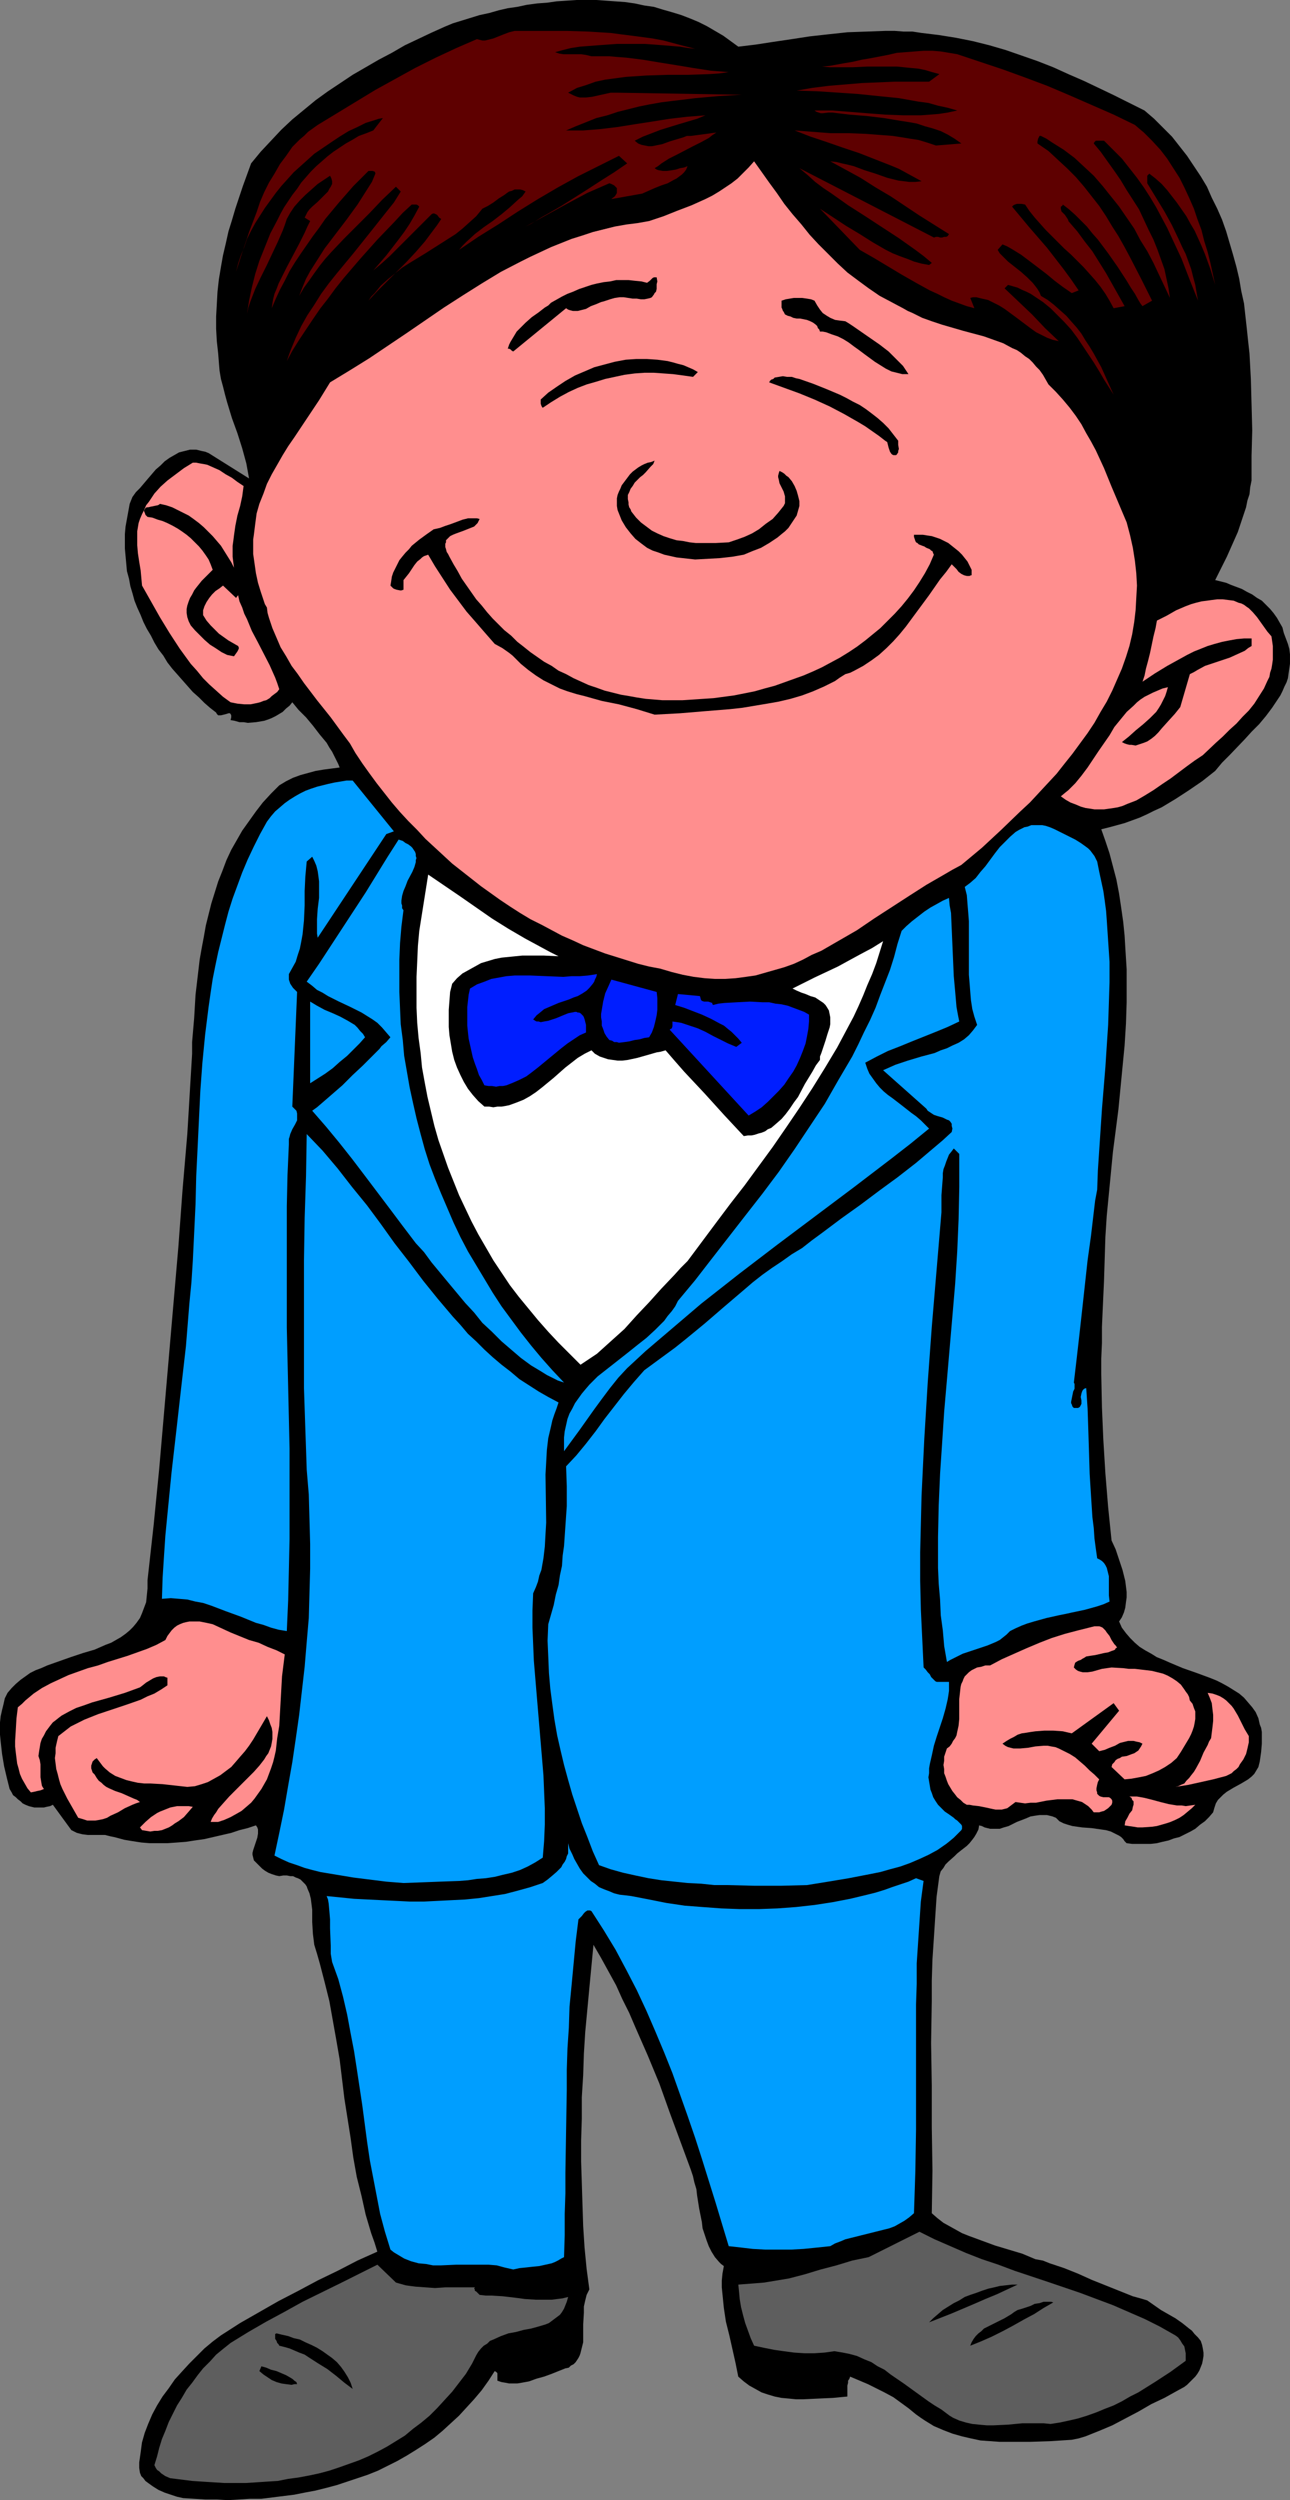 <?xml version="1.0" encoding="UTF-8" standalone="no"?>
<svg
   version="1.0"
   width="80.391mm"
   height="155.711mm"
   id="svg34"
   sodipodi:docname="Boy with Bow Tie 1.wmf"
   xmlns:inkscape="http://www.inkscape.org/namespaces/inkscape"
   xmlns:sodipodi="http://sodipodi.sourceforge.net/DTD/sodipodi-0.dtd"
   xmlns="http://www.w3.org/2000/svg"
   xmlns:svg="http://www.w3.org/2000/svg">
  <rect width="100%" height="100%" fill="#808080" stroke="none"/>
  <sodipodi:namedview
     id="namedview34"
     pagecolor="#ffffff"
     bordercolor="#000000"
     borderopacity="0.25"
     inkscape:showpageshadow="2"
     inkscape:pageopacity="0.0"
     inkscape:pagecheckerboard="0"
     inkscape:deskcolor="#d1d1d1"
     inkscape:document-units="mm" />
  <defs
     id="defs1">
    <pattern
       id="WMFhbasepattern"
       patternUnits="userSpaceOnUse"
       width="6"
       height="6"
       x="0"
       y="0" />
  </defs>
  <path
     style="fill:#000000;fill-opacity:1;fill-rule:evenodd;stroke:none"
     d="m 173.899,10.988 4.04,-0.485 4.202,-0.646 4.364,-0.646 4.202,-0.646 4.364,-0.485 4.525,-0.485 4.525,-0.162 4.364,-0.162 h 2.263 l 2.101,0.162 h 2.101 l 2.101,0.323 4.04,0.485 4.04,0.646 4.04,0.808 3.879,0.97 3.879,1.131 3.717,1.293 3.717,1.293 3.717,1.454 3.556,1.616 3.717,1.616 7.111,3.393 7.111,3.555 2.263,1.939 2.101,2.101 2.101,2.101 1.778,2.262 1.778,2.262 1.616,2.424 1.616,2.424 1.455,2.424 1.131,2.585 1.293,2.585 1.131,2.585 0.97,2.747 0.808,2.747 0.808,2.747 0.808,2.909 0.646,2.747 0.485,2.909 0.646,2.909 0.323,2.909 0.323,2.909 0.323,3.07 0.323,2.909 0.323,5.979 0.162,5.979 0.162,6.14 -0.162,5.979 v 5.817 l -0.323,1.616 -0.162,1.616 -0.485,1.454 -0.323,1.616 -0.97,2.909 -0.97,2.909 -1.293,2.909 -1.293,2.909 -2.747,5.494 1.293,0.323 1.293,0.323 1.131,0.485 1.293,0.485 1.293,0.485 1.131,0.646 1.293,0.646 1.131,0.808 1.131,0.646 0.97,0.97 0.97,0.97 0.808,0.97 0.808,1.131 0.646,1.131 0.646,1.131 0.323,1.293 0.485,1.293 0.485,1.293 0.323,1.131 0.162,1.293 v 1.131 1.131 l -0.162,1.131 -0.162,1.131 -0.162,1.131 -0.323,0.97 -0.485,0.97 -0.485,1.131 -0.485,0.97 -0.646,0.97 -1.293,1.939 -1.455,1.939 -1.616,1.939 -1.778,1.778 -1.616,1.778 -3.556,3.717 -1.778,1.778 -1.616,1.939 -3.071,2.424 -3.071,2.101 -3.232,2.101 -1.616,0.97 -1.616,0.97 -1.778,0.808 -1.616,0.808 -1.778,0.808 -1.778,0.646 -1.778,0.646 -1.778,0.485 -1.778,0.485 -1.939,0.485 0.97,2.747 0.97,2.909 0.808,3.07 0.808,3.07 0.646,3.393 0.485,3.232 0.485,3.393 0.323,3.232 0.162,2.747 0.162,2.585 0.162,2.585 v 2.585 5.171 l -0.162,5.009 -0.323,5.171 -0.485,5.009 -0.485,5.009 -0.485,5.009 -1.293,10.019 -0.485,5.009 -0.485,5.009 -0.485,5.009 -0.323,5.009 -0.162,5.171 -0.162,5.171 -0.162,3.555 -0.162,3.555 -0.162,3.717 v 3.717 l -0.162,3.717 v 3.717 l 0.162,7.756 0.323,7.595 0.485,7.918 0.646,7.918 0.808,7.918 0.97,2.101 0.808,2.424 0.808,2.424 0.323,1.293 0.323,1.293 0.162,1.293 0.162,1.293 v 1.293 l -0.162,1.131 -0.162,1.293 -0.323,1.131 -0.485,1.131 -0.646,0.97 0.646,1.454 0.97,1.293 0.97,1.131 1.131,1.131 1.131,0.97 1.293,0.808 1.455,0.808 1.293,0.808 1.616,0.646 1.455,0.646 3.071,1.293 3.232,1.131 3.071,1.131 1.616,0.646 1.293,0.646 1.455,0.808 1.293,0.808 1.293,0.808 1.131,0.97 0.97,1.131 0.97,1.131 0.808,1.131 0.646,1.454 0.323,1.454 0.323,0.808 0.162,0.97 v 0.808 0.97 0.97 l -0.162,1.939 -0.162,1.131 -0.162,1.131 -0.323,1.293 -0.485,0.808 -0.485,0.808 -0.646,0.646 -0.808,0.646 -1.616,0.97 -1.778,0.97 -1.616,0.97 -0.808,0.646 -0.646,0.646 -0.646,0.646 -0.485,0.808 -0.323,0.97 -0.323,1.131 -0.97,1.131 -0.97,0.97 -1.131,0.808 -1.131,0.97 -1.131,0.646 -1.293,0.646 -1.293,0.646 -1.293,0.323 -1.293,0.485 -1.455,0.323 -1.293,0.323 -1.455,0.162 h -1.455 -1.455 -1.455 l -1.293,-0.162 -0.485,-0.485 -0.323,-0.485 -0.485,-0.485 -0.485,-0.323 -0.97,-0.485 -0.97,-0.485 -1.131,-0.323 -1.131,-0.162 -2.263,-0.323 -2.263,-0.162 -1.131,-0.162 -1.131,-0.162 -1.131,-0.323 -0.97,-0.323 -0.97,-0.485 -0.808,-0.808 -0.808,-0.323 -1.293,-0.323 h -0.485 -1.293 l -1.131,0.162 -0.97,0.162 -1.131,0.485 -2.101,0.808 -1.939,0.97 -1.131,0.323 -0.97,0.323 h -1.131 -1.131 l -0.646,-0.162 -0.646,-0.162 -0.646,-0.323 -0.646,-0.162 -0.162,0.97 -0.485,0.97 -0.485,0.808 -0.485,0.646 -0.646,0.808 -0.646,0.646 -1.455,1.131 -0.808,0.646 -0.646,0.646 -1.455,1.293 -0.646,0.646 -0.485,0.808 -0.646,0.808 -0.323,1.131 -0.646,4.848 -0.323,4.848 -0.323,5.009 -0.323,4.848 -0.162,5.009 v 4.848 l -0.162,9.857 0.162,10.019 v 9.857 l 0.162,10.18 -0.162,10.019 1.293,1.131 1.455,1.131 1.455,0.808 1.455,0.808 1.455,0.808 1.616,0.646 3.071,1.131 3.071,1.131 3.232,0.97 3.232,0.97 3.071,1.293 1.778,0.323 1.616,0.646 3.394,1.131 3.232,1.293 3.232,1.454 3.232,1.293 3.232,1.293 3.232,1.293 1.778,0.485 1.616,0.485 1.616,1.131 1.616,1.131 3.394,1.939 1.616,1.131 1.616,1.293 0.646,0.485 0.646,0.808 0.808,0.808 0.646,0.808 0.323,0.97 0.162,0.808 0.162,0.97 v 0.808 l -0.162,0.97 -0.162,0.808 -0.323,0.808 -0.323,0.808 -0.485,0.808 -0.485,0.646 -0.646,0.646 -0.646,0.646 -0.646,0.646 -0.646,0.485 -1.778,0.97 -2.909,1.616 -3.071,1.454 -3.071,1.778 -3.071,1.616 -3.071,1.616 -3.071,1.293 -1.616,0.646 -1.616,0.646 -1.616,0.485 -1.616,0.323 -5.01,0.323 -4.848,0.162 h -2.424 -2.424 -2.263 l -2.263,-0.162 -2.263,-0.162 -2.263,-0.485 -2.101,-0.485 -2.263,-0.646 -2.101,-0.808 -2.263,-0.97 -2.101,-1.293 -0.97,-0.646 -1.131,-0.808 -1.778,-1.454 -1.778,-1.293 -1.778,-1.293 -2.101,-1.131 -1.939,-0.97 -1.939,-0.97 -4.202,-1.778 -0.162,0.485 -0.323,0.485 v 0.485 l -0.162,0.646 v 1.293 1.293 l -3.394,0.323 -3.556,0.162 -3.394,0.162 h -1.778 l -1.616,-0.162 -1.778,-0.162 -1.616,-0.323 -1.616,-0.485 -1.455,-0.485 -1.455,-0.808 -1.455,-0.808 -1.293,-0.97 -1.293,-1.131 -0.646,-3.232 -1.455,-6.464 -0.808,-3.232 -0.485,-3.232 -0.162,-1.616 -0.162,-1.616 -0.162,-1.616 v -1.616 l 0.162,-1.616 0.323,-1.778 -0.646,-0.485 -0.485,-0.485 -0.97,-1.131 -0.808,-1.293 -0.646,-1.293 -0.485,-1.293 -0.485,-1.454 -0.485,-1.454 -0.162,-1.454 -0.646,-3.232 -0.485,-3.07 -0.162,-1.454 -0.485,-1.616 -0.323,-1.454 -0.485,-1.454 -5.01,-13.574 -2.424,-6.787 -2.747,-6.625 -2.909,-6.625 -1.455,-3.393 -1.616,-3.232 -1.455,-3.232 -1.778,-3.232 -1.778,-3.232 -1.778,-3.07 -0.97,10.18 -0.97,10.342 -0.323,5.171 -0.162,5.009 -0.323,5.171 v 5.009 l -0.162,5.171 v 5.009 l 0.162,5.009 0.162,5.171 0.162,5.009 0.323,5.009 0.485,5.009 0.646,4.848 -0.323,0.646 -0.323,0.646 -0.323,1.293 -0.323,1.454 v 1.454 l -0.162,2.747 v 2.909 1.293 l -0.323,1.293 -0.323,1.293 -0.162,0.485 -0.323,0.646 -0.323,0.485 -0.323,0.485 -0.485,0.485 -0.646,0.323 -0.485,0.485 -0.808,0.162 -0.808,0.323 -0.808,0.323 -1.616,0.646 -1.778,0.646 -1.778,0.485 -1.778,0.646 -1.778,0.323 -0.97,0.162 h -0.97 -0.97 l -0.808,-0.162 -0.97,-0.162 -0.97,-0.323 v -0.646 -0.485 -0.323 -0.323 l -0.323,-0.323 -0.323,-0.162 -1.455,2.262 -1.616,2.262 -1.778,2.101 -1.778,1.939 -1.778,1.939 -1.939,1.778 -1.939,1.778 -1.939,1.616 -2.101,1.454 -2.263,1.454 -2.101,1.293 -2.263,1.293 -2.263,1.131 -2.263,1.131 -2.424,0.97 -2.424,0.808 -2.424,0.808 -2.424,0.808 -2.424,0.646 -2.586,0.646 -2.586,0.485 -2.424,0.485 -2.586,0.323 -2.586,0.323 -2.586,0.323 h -2.747 l -2.586,0.162 -2.586,0.162 -2.586,-0.162 h -2.747 l -2.586,-0.162 -2.586,-0.162 -1.455,-0.323 -1.455,-0.485 -1.455,-0.485 -1.455,-0.646 -1.293,-0.808 -1.131,-0.808 -0.646,-0.485 -0.485,-0.646 -0.485,-0.485 -0.323,-0.808 -0.162,-1.131 v -1.293 l 0.162,-1.131 0.162,-1.131 0.323,-2.424 0.646,-2.262 0.808,-2.101 0.97,-2.262 1.131,-2.101 1.293,-2.101 1.455,-1.939 1.455,-2.101 1.616,-1.778 1.778,-1.939 1.778,-1.778 1.778,-1.778 1.939,-1.616 1.939,-1.454 4.525,-2.909 4.525,-2.585 4.525,-2.585 4.687,-2.424 4.525,-2.424 4.687,-2.262 4.687,-2.424 4.687,-2.101 -0.646,-2.101 -0.808,-2.262 -1.293,-4.363 -0.97,-4.363 -1.131,-4.525 -0.808,-4.525 -0.646,-4.686 -1.455,-9.211 L 80,484.773 l -0.808,-4.686 -0.808,-4.525 -0.808,-4.525 -1.131,-4.525 -1.131,-4.363 -0.646,-2.262 -0.646,-2.101 -0.162,-1.293 -0.162,-1.293 -0.162,-2.747 v -1.454 -1.454 l -0.162,-1.293 -0.162,-1.293 -0.323,-1.293 -0.485,-1.131 -0.162,-0.485 -0.323,-0.485 -0.323,-0.323 -0.485,-0.485 -0.323,-0.323 -0.646,-0.323 -0.485,-0.162 -0.646,-0.323 h -0.646 l -0.808,-0.162 h -0.808 l -0.97,0.162 -0.808,-0.162 L 64,441.144 l -0.808,-0.323 -0.808,-0.485 -0.646,-0.485 -0.646,-0.646 -0.646,-0.646 -0.646,-0.646 -0.162,-0.646 -0.162,-0.646 v -0.485 l 0.162,-0.646 0.323,-0.97 0.323,-0.97 0.323,-0.97 0.162,-0.97 v -0.485 -0.485 l -0.162,-0.485 -0.323,-0.485 -1.939,0.646 -1.939,0.485 -1.939,0.646 -2.101,0.485 -2.101,0.485 -2.101,0.485 -2.263,0.323 -2.101,0.323 -2.101,0.162 -2.263,0.162 h -2.101 -2.101 l -1.939,-0.162 -2.101,-0.323 -1.939,-0.323 -1.778,-0.485 -0.646,-0.162 -0.808,-0.162 -1.293,-0.323 h -1.455 -1.293 -1.293 l -1.293,-0.162 -0.646,-0.162 -0.646,-0.162 -0.646,-0.323 -0.646,-0.323 -4.364,-5.979 -0.646,0.323 -0.808,0.162 -0.646,0.162 H 9.535 8.081 L 7.434,425.308 6.788,425.146 5.98,424.823 5.333,424.5 4.848,424.015 4.202,423.53 3.717,423.046 3.071,422.561 2.747,421.914 2.263,421.106 1.616,418.521 0.97,415.774 0.485,412.865 0.162,409.957 0,408.341 v -1.454 -1.454 l 0.162,-1.454 0.323,-1.454 0.323,-1.293 0.323,-1.454 0.646,-1.293 0.97,-1.131 0.97,-0.97 1.131,-0.97 1.131,-0.808 1.131,-0.808 1.293,-0.646 1.293,-0.485 1.455,-0.646 2.747,-0.97 2.747,-0.97 2.909,-0.97 2.747,-0.808 2.586,-1.131 1.293,-0.485 1.131,-0.646 1.131,-0.646 1.131,-0.808 0.97,-0.808 0.808,-0.808 0.808,-0.97 0.808,-1.131 0.485,-1.131 0.485,-1.293 0.485,-1.293 0.162,-1.616 0.162,-1.616 v -1.939 l 1.455,-13.089 1.293,-13.089 1.131,-13.089 1.131,-13.089 1.131,-13.089 1.131,-13.089 0.485,-6.625 0.485,-6.625 1.131,-13.25 0.323,-5.333 0.323,-5.494 0.323,-5.332 0.162,-2.747 v -2.747 l 0.485,-5.656 0.323,-5.494 0.646,-5.494 0.323,-2.747 0.485,-2.747 L 48,220.572 l 0.485,-2.747 0.646,-2.585 0.646,-2.585 0.808,-2.585 0.808,-2.585 0.97,-2.424 0.97,-2.585 1.131,-2.424 1.293,-2.262 1.293,-2.262 1.616,-2.262 1.616,-2.262 1.616,-2.101 1.939,-2.101 1.939,-1.939 0.808,-0.485 0.808,-0.485 1.616,-0.808 1.778,-0.646 1.778,-0.485 1.778,-0.485 1.939,-0.323 L 80,180.659 l -0.323,-0.808 -0.485,-0.97 -0.485,-0.97 -0.485,-0.97 -0.646,-0.97 -0.646,-1.131 -1.616,-1.939 -1.616,-2.101 -1.616,-1.939 -1.778,-1.778 -1.455,-1.778 -0.646,0.808 -0.808,0.646 -0.808,0.808 -0.808,0.485 -0.808,0.485 L 64,169.024 l -0.808,0.323 -0.97,0.323 -0.97,0.162 -0.97,0.162 -1.939,0.162 -0.97,-0.162 H 56.404 l -1.131,-0.323 -0.97,-0.162 0.162,-0.646 v -0.485 l -0.162,-0.323 -0.162,-0.162 h -0.162 -0.162 l -0.485,0.162 -0.646,0.162 -0.646,0.162 h -0.323 -0.323 l -0.323,-0.323 -0.162,-0.323 -1.455,-1.131 -1.293,-1.131 -1.293,-1.293 -1.455,-1.293 -2.424,-2.747 -2.424,-2.747 -1.131,-1.454 -0.97,-1.616 -1.131,-1.454 -0.97,-1.616 -0.808,-1.616 -0.97,-1.616 -0.808,-1.616 -0.646,-1.616 -0.808,-1.778 -0.646,-1.616 -0.485,-1.778 -0.485,-1.616 -0.323,-1.778 -0.485,-1.778 -0.162,-1.778 -0.162,-1.778 -0.162,-1.778 v -1.616 -1.778 l 0.162,-1.778 0.323,-1.778 0.323,-1.778 0.323,-1.778 0.646,-1.616 L 32,115.861 l 0.97,-0.97 1.778,-2.101 1.939,-2.262 1.131,-0.97 0.97,-0.97 1.131,-0.808 1.131,-0.646 1.131,-0.646 1.293,-0.323 0.646,-0.162 0.646,-0.162 h 0.646 0.808 l 0.646,0.162 0.646,0.162 0.808,0.162 0.808,0.323 9.535,5.979 -0.323,-1.778 -0.323,-1.778 -0.485,-1.778 -0.485,-1.778 -1.131,-3.555 -1.293,-3.555 -1.131,-3.717 -0.485,-1.778 -0.485,-1.939 -0.485,-1.778 -0.323,-1.939 -0.162,-1.939 -0.162,-2.101 -0.323,-2.909 -0.162,-2.909 v -2.909 l 0.162,-2.909 0.162,-2.909 0.323,-2.909 0.485,-2.909 0.485,-2.747 0.646,-2.747 0.646,-2.909 0.808,-2.585 0.808,-2.747 1.778,-5.333 1.939,-5.333 2.263,-2.747 2.424,-2.585 2.424,-2.585 2.586,-2.424 2.747,-2.262 2.747,-2.262 2.909,-2.101 2.909,-1.939 2.909,-1.939 3.071,-1.778 3.071,-1.778 3.071,-1.616 3.071,-1.778 3.071,-1.454 3.071,-1.454 3.232,-1.454 1.939,-0.808 2.101,-0.646 4.202,-1.293 2.263,-0.485 2.263,-0.646 2.101,-0.485 2.263,-0.323 2.263,-0.485 2.424,-0.323 2.263,-0.162 2.263,-0.323 2.424,-0.162 L 135.758,0 h 2.424 2.263 l 2.263,0.162 2.263,0.162 2.263,0.162 2.263,0.323 2.263,0.485 2.263,0.323 2.101,0.646 2.263,0.646 2.101,0.646 2.101,0.808 1.939,0.808 1.939,0.97 1.939,1.131 1.939,1.131 1.778,1.293 z"
     id="path1" />
  <path
     style="fill:#5e0000;fill-opacity:1;fill-rule:evenodd;stroke:none"
     d="m 163.717,11.473 -1.616,-0.162 -1.939,-0.323 -1.939,-0.162 -1.939,-0.162 -2.101,-0.162 -2.263,-0.162 h -2.101 -2.263 -2.263 l -2.263,0.162 -2.263,0.162 -2.101,0.162 -2.101,0.162 -2.101,0.323 -1.939,0.485 -1.778,0.485 0.97,0.323 0.97,0.162 h 0.97 1.131 1.131 0.97 l 1.131,0.162 1.293,0.323 h 2.101 2.101 l 1.939,0.162 2.101,0.162 3.879,0.485 3.879,0.646 4.04,0.646 3.879,0.646 4.202,0.646 2.101,0.162 2.101,0.162 -2.263,0.323 -2.424,0.162 -4.848,0.162 h -2.424 -2.424 l -5.01,0.162 -2.424,0.162 -2.424,0.162 -2.424,0.323 -2.424,0.323 -2.263,0.485 -2.263,0.808 -2.101,0.646 -2.101,1.131 0.646,0.323 0.646,0.323 0.808,0.323 0.646,0.162 h 0.646 0.808 l 1.455,-0.162 1.455,-0.323 1.455,-0.323 1.455,-0.323 h 1.455 l 29.414,0.485 -5.495,0.323 -5.495,0.485 -2.586,0.323 -2.747,0.323 -2.586,0.323 -2.747,0.485 -2.424,0.485 -2.586,0.646 -2.586,0.646 -2.424,0.808 -2.586,0.646 -2.424,0.97 -2.424,0.97 -2.263,0.97 h 1.939 2.101 l 2.101,-0.162 1.939,-0.162 4.04,-0.485 4.04,-0.646 4.202,-0.646 4.04,-0.646 4.202,-0.485 2.101,-0.162 2.101,-0.162 -1.939,0.808 -4.364,1.293 -2.101,0.646 -2.101,0.646 -2.101,0.808 -2.101,0.808 -1.939,0.97 0.808,0.646 0.808,0.323 0.808,0.162 0.808,0.162 h 0.808 l 0.808,-0.162 0.808,-0.162 0.808,-0.162 1.778,-0.646 1.616,-0.485 1.616,-0.485 0.808,-0.323 h 0.97 l 5.98,-0.808 -0.97,0.646 -0.808,0.646 -1.778,0.97 -1.939,0.97 -3.717,1.939 -1.939,0.97 -1.778,1.131 -0.808,0.646 -0.808,0.485 0.485,0.323 0.485,0.162 0.97,0.162 h 0.97 l 1.131,-0.162 0.97,-0.162 0.97,-0.323 0.97,-0.162 0.808,-0.323 -0.323,0.808 -0.485,0.646 -0.485,0.485 -0.646,0.485 -0.646,0.485 -0.646,0.323 -1.455,0.808 -1.455,0.485 -1.616,0.646 -1.455,0.646 -1.455,0.646 -7.273,1.293 -0.162,0.162 -0.162,0.162 h -0.162 0.162 l 0.162,-0.162 0.323,-0.323 0.646,-0.485 0.323,-0.485 0.162,-0.323 v -0.485 -0.323 -0.323 l -0.485,-0.485 -0.162,-0.162 -0.323,-0.162 L 144,43.306 l -0.485,-0.162 -2.586,1.131 -2.586,1.131 -2.424,1.293 -2.424,1.293 -9.697,5.333 1.293,-0.646 1.293,-0.808 1.293,-0.808 1.455,-0.808 3.071,-1.778 3.071,-1.939 3.071,-1.939 3.232,-2.101 3.071,-1.939 3.071,-2.101 -1.939,-1.778 -4.848,2.424 -4.848,2.424 -4.687,2.585 -4.687,2.747 -4.687,2.909 -4.687,3.07 -4.687,2.909 -4.525,3.07 0.808,-0.97 0.97,-0.97 1.939,-1.778 2.101,-1.616 2.101,-1.454 2.101,-1.616 1.939,-1.616 1.939,-1.778 0.97,-0.808 0.808,-1.131 -0.646,-0.323 -0.646,-0.162 h -0.646 -0.646 l -0.646,0.323 -0.646,0.162 -0.485,0.323 -0.646,0.485 -1.293,0.808 -1.293,0.97 -1.293,0.808 -0.646,0.323 -0.646,0.323 -1.455,1.778 -1.616,1.454 -1.616,1.454 -1.616,1.293 -1.778,1.131 -1.778,1.131 -3.556,2.262 -3.717,2.262 -1.778,1.131 -1.616,1.293 -1.778,1.454 -1.616,1.454 -1.455,1.778 -0.808,0.808 -0.646,0.97 2.101,-2.262 2.263,-2.262 4.525,-4.525 2.263,-2.424 2.101,-2.424 1.939,-2.585 0.97,-1.293 0.97,-1.454 -0.485,-0.323 -0.485,-0.646 -0.323,-0.162 -0.323,-0.162 h -0.323 l -0.323,0.162 -1.778,1.778 -1.616,1.616 -3.232,3.232 -1.616,1.616 -1.616,1.616 -1.778,1.616 -2.101,1.778 3.071,-3.555 2.747,-3.555 1.455,-1.939 1.293,-1.939 1.131,-1.939 1.131,-2.101 -0.162,-0.162 -0.162,-0.162 -0.323,-0.162 h -0.162 -0.485 -0.485 l -2.101,1.939 -1.939,2.101 -4.04,4.201 -4.04,4.525 -3.879,4.525 -1.939,2.424 -1.778,2.424 -1.778,2.262 -1.778,2.585 -1.616,2.424 -1.616,2.424 -1.616,2.585 -1.293,2.424 0.485,-1.454 0.485,-1.293 1.131,-2.747 1.293,-2.747 1.455,-2.585 1.616,-2.424 1.616,-2.585 1.778,-2.424 1.939,-2.424 3.879,-4.686 3.879,-4.848 3.717,-4.686 1.939,-2.424 1.616,-2.585 -1.131,-1.131 -3.232,3.07 -3.071,3.232 -3.071,3.07 -2.909,2.909 -2.909,3.07 -1.455,1.616 -1.293,1.616 -1.293,1.778 -1.131,1.616 -1.293,1.778 -1.131,1.939 0.808,-2.101 0.808,-1.939 0.97,-1.778 1.131,-1.778 1.131,-1.778 1.131,-1.778 2.586,-3.393 2.586,-3.393 2.586,-3.555 1.131,-1.778 1.131,-1.778 1.131,-1.778 0.808,-1.939 v -0.162 l -0.162,-0.323 -0.485,-0.162 h -0.646 -0.323 l -3.556,3.555 -3.394,3.878 -3.232,3.878 -1.455,2.101 -1.455,1.939 -1.455,2.101 -1.455,2.101 -1.293,1.939 -1.293,2.101 -1.131,2.262 -1.131,2.101 -0.97,2.101 L 64,72.554 l 0.162,-1.131 0.162,-0.97 0.323,-1.293 0.485,-1.131 0.485,-1.293 0.646,-1.293 1.293,-2.585 1.455,-2.747 1.455,-2.747 1.293,-2.585 0.646,-1.454 0.646,-1.293 -1.293,-0.808 0.323,-0.646 0.323,-0.646 0.485,-0.646 0.646,-0.646 1.293,-1.131 1.293,-1.293 0.485,-0.485 0.646,-0.646 0.323,-0.646 0.323,-0.485 0.323,-0.646 v -0.646 l -0.162,-0.646 -0.323,-0.646 -1.455,0.97 -1.455,0.97 -1.455,1.293 -1.455,1.293 -1.293,1.293 -1.293,1.454 -0.97,1.454 -0.808,1.454 -0.485,1.454 -0.485,1.293 -1.131,2.585 -1.293,2.747 -1.293,2.747 -1.455,2.909 -1.293,2.747 -1.131,2.909 -0.485,1.454 -0.323,1.454 0.485,-3.07 0.646,-3.07 0.808,-3.232 0.97,-3.07 1.293,-3.232 1.293,-3.232 1.616,-3.07 0.808,-1.616 0.808,-1.454 0.97,-1.454 0.97,-1.454 1.131,-1.454 0.97,-1.454 1.131,-1.293 1.131,-1.293 1.293,-1.293 1.293,-1.131 1.293,-1.131 1.455,-1.131 L 80,34.742 l 1.455,-0.97 1.455,-0.808 1.616,-0.97 1.778,-0.646 1.616,-0.646 2.263,-2.909 -0.97,0.162 -0.97,0.323 -2.101,0.646 -1.939,0.97 -2.101,0.97 L 80,32.157 l -1.939,1.293 -4.04,2.747 -1.616,1.454 -1.616,1.454 -1.616,1.454 -1.455,1.616 -1.455,1.616 -1.293,1.616 -1.293,1.778 -1.293,1.778 -1.131,1.778 -1.131,1.778 -0.97,1.778 -0.97,1.939 -0.646,1.939 -0.808,1.939 -0.646,1.939 -0.485,1.939 1.455,-4.525 1.616,-4.848 1.778,-4.686 0.808,-2.424 0.97,-2.262 1.131,-2.262 1.293,-2.101 1.293,-2.262 1.455,-1.939 1.455,-2.101 1.778,-1.778 0.97,-0.808 0.97,-0.97 1.131,-0.808 1.131,-0.808 4.525,-2.747 4.525,-2.747 4.525,-2.747 4.687,-2.585 4.687,-2.585 4.848,-2.424 4.848,-2.262 4.848,-2.101 0.646,0.162 0.646,0.162 h 0.646 l 0.646,-0.162 1.293,-0.323 2.424,-0.97 1.293,-0.485 1.293,-0.323 h 0.646 0.808 2.747 5.495 2.586 l 5.172,0.162 5.172,0.323 2.424,0.323 2.586,0.323 2.424,0.323 2.424,0.323 2.586,0.485 2.424,0.646 2.424,0.646 z"
     id="path2" />
  <path
     style="fill:#5e0000;fill-opacity:1;fill-rule:evenodd;stroke:none"
     d="m 267.313,29.41 1.131,0.97 0.97,0.808 1.939,1.939 1.939,2.101 1.616,2.101 1.455,2.262 1.455,2.262 1.131,2.262 1.131,2.424 1.131,2.585 0.808,2.424 0.97,2.585 0.646,2.585 0.808,2.585 0.646,2.585 1.131,5.171 -1.131,-3.717 -1.293,-3.555 -0.808,-1.939 -0.808,-1.778 -0.808,-1.778 -0.97,-1.616 -0.97,-1.778 -1.131,-1.616 -1.131,-1.616 -1.131,-1.454 -1.131,-1.454 -1.293,-1.454 -1.455,-1.293 -1.455,-1.131 -0.162,0.162 -0.323,0.323 v 0.323 0.323 0.646 0.485 l 4.04,6.625 1.778,3.232 1.616,3.393 0.808,1.778 0.808,1.616 1.293,3.555 0.485,1.939 0.485,1.778 0.323,1.939 0.323,1.778 -1.939,-4.848 -1.939,-5.009 -2.263,-4.848 -1.131,-2.424 -1.293,-2.424 -1.293,-2.424 -1.455,-2.424 -1.455,-2.262 -1.616,-2.262 -1.778,-2.262 -1.778,-2.262 -2.101,-2.101 -2.101,-2.101 h -0.485 -0.808 -0.323 -0.323 l -0.323,0.323 -0.162,0.323 1.616,1.939 1.616,2.262 1.616,2.262 1.455,2.101 1.455,2.424 1.455,2.262 1.455,2.262 1.131,2.424 1.131,2.424 1.131,2.262 0.97,2.424 0.808,2.262 0.808,2.262 0.485,2.262 0.485,2.262 0.323,2.262 -1.293,-2.747 -1.293,-2.747 -1.293,-2.747 -1.455,-2.747 -1.616,-2.585 -1.455,-2.747 -1.778,-2.585 -1.778,-2.585 -1.939,-2.424 -1.939,-2.424 -2.101,-2.424 -2.263,-2.101 -2.263,-2.101 -2.586,-1.939 -1.293,-0.808 -1.293,-0.808 -1.455,-0.97 -1.293,-0.646 h -0.323 l -0.162,0.323 -0.162,0.323 -0.162,0.646 v 0.485 l 2.586,1.778 2.263,2.101 2.101,1.939 2.101,2.101 1.939,2.262 1.778,2.262 1.778,2.262 1.616,2.424 1.455,2.424 1.455,2.262 1.455,2.585 1.293,2.424 2.586,5.009 2.586,5.171 -2.263,1.293 -0.485,-0.646 -0.485,-0.808 -0.808,-1.454 -0.97,-1.454 -0.97,-1.616 -2.101,-3.232 L 261.01,59.627 258.586,56.395 257.293,54.941 256,53.325 l -1.293,-1.293 -1.455,-1.454 -1.455,-1.293 -1.455,-1.131 -0.162,0.323 -0.323,0.162 v 0.323 0.162 l 0.162,0.646 0.323,0.323 0.485,0.485 0.323,0.485 0.323,0.485 0.162,0.323 v 0.162 l 2.101,2.424 1.778,2.424 1.778,2.262 1.616,2.585 1.616,2.585 1.455,2.585 2.909,5.171 -2.586,0.485 -0.97,-1.778 -0.97,-1.616 -1.131,-1.616 -1.293,-1.616 -1.293,-1.454 -1.455,-1.616 -2.909,-2.909 -1.616,-1.454 -1.455,-1.454 -2.909,-2.909 -1.293,-1.454 -1.293,-1.454 -1.293,-1.616 -0.97,-1.454 -0.808,-0.162 h -0.808 -0.323 l -0.485,0.162 -0.323,0.162 -0.323,0.323 4.04,4.848 4.202,4.848 3.879,5.009 1.778,2.424 1.778,2.585 -1.616,0.646 -2.101,-1.454 -1.939,-1.454 -1.939,-1.616 -4.04,-3.07 -1.939,-1.454 -2.101,-1.293 -1.131,-0.646 -1.131,-0.485 -1.131,1.293 0.485,0.808 0.646,0.646 1.293,1.293 3.071,2.424 1.455,1.293 0.646,0.646 0.646,0.646 0.646,0.808 0.485,0.646 0.485,0.808 0.323,0.808 1.616,0.97 1.455,1.131 1.455,1.293 1.455,1.293 1.131,1.293 1.293,1.454 1.131,1.454 0.97,1.616 0.97,1.454 0.97,1.616 1.778,3.232 1.455,3.232 1.455,3.232 -1.131,-1.778 -1.131,-1.778 -1.131,-1.939 -1.293,-2.101 -1.293,-1.939 -1.293,-1.939 -1.293,-1.939 -1.455,-1.939 -1.616,-1.778 -1.616,-1.616 -1.616,-1.616 -1.778,-1.454 -1.939,-1.293 -0.97,-0.646 -0.97,-0.485 -1.131,-0.485 -0.97,-0.485 -1.131,-0.323 -1.131,-0.323 -0.808,0.808 6.465,6.14 3.071,3.232 3.232,3.07 -1.455,-0.323 -1.293,-0.485 -1.293,-0.646 -1.293,-0.646 -1.131,-0.808 -1.293,-0.97 -2.586,-1.939 -2.424,-1.778 -1.293,-0.808 -1.293,-0.646 -1.293,-0.646 -1.455,-0.323 -0.646,-0.162 -0.646,-0.162 h -0.808 l -0.646,0.162 0.97,2.424 -1.778,-0.485 -1.778,-0.646 -1.778,-0.646 -1.778,-0.808 -1.616,-0.808 -1.778,-0.808 -3.232,-1.778 -3.394,-1.939 -3.232,-1.939 -3.232,-1.939 -3.394,-1.939 -9.374,-9.695 6.141,4.04 3.232,1.939 3.071,1.939 3.071,1.778 1.616,0.808 1.616,0.646 1.778,0.646 1.616,0.646 1.778,0.485 1.778,0.323 0.646,-0.485 -1.939,-1.616 -1.939,-1.454 -3.879,-2.747 -7.919,-5.171 -4.04,-2.585 -3.879,-2.747 -1.939,-1.293 -1.939,-1.454 -1.778,-1.616 -1.939,-1.616 31.677,16.321 0.485,-0.162 h 0.485 l 0.485,0.162 h 0.485 l 0.485,-0.162 h 0.485 l 0.323,-0.162 0.323,-0.485 -6.949,-4.363 -6.788,-4.525 -3.556,-2.101 -3.556,-2.262 -3.556,-1.939 -3.556,-1.939 1.455,0.162 1.293,0.323 1.455,0.323 1.293,0.323 2.586,0.97 2.586,0.808 2.747,0.97 1.293,0.323 1.293,0.323 1.293,0.162 1.293,0.162 h 1.455 l 1.455,-0.162 -1.778,-0.97 -1.778,-0.97 -1.778,-0.97 -1.939,-0.808 -3.717,-1.454 -3.717,-1.454 -3.879,-1.293 -3.717,-1.293 -3.879,-1.293 -3.717,-1.454 4.202,0.323 4.202,0.323 h 4.202 l 4.202,0.162 4.202,0.323 2.101,0.162 2.101,0.323 1.939,0.323 2.101,0.323 2.101,0.646 1.939,0.646 5.98,-0.485 -1.616,-1.131 -1.616,-0.97 -1.616,-0.808 -1.939,-0.646 -1.778,-0.485 -1.939,-0.646 -1.778,-0.323 -2.101,-0.323 -3.879,-0.646 -4.04,-0.485 -4.04,-0.323 -4.04,-0.485 h -0.485 -0.485 l -1.293,0.162 h -0.485 l -0.485,-0.162 -0.485,-0.162 -0.485,-0.323 h 4.202 l 4.202,0.323 4.04,0.323 4.202,0.323 4.202,0.162 h 2.101 2.101 l 2.101,-0.162 2.101,-0.162 2.101,-0.323 2.263,-0.485 -2.263,-0.646 -2.263,-0.485 -2.263,-0.646 -2.424,-0.323 -4.525,-0.808 -4.848,-0.485 -4.687,-0.485 -4.848,-0.323 -4.848,-0.323 -4.848,-0.162 3.717,-0.646 3.879,-0.485 3.879,-0.323 3.879,-0.323 3.879,-0.162 3.879,-0.162 h 4.04 4.04 l 2.424,-1.778 -1.778,-0.485 -1.616,-0.485 -1.616,-0.323 -1.778,-0.162 -1.616,-0.162 -1.616,-0.162 h -3.394 -1.778 -1.778 l -3.394,0.162 h -3.556 -1.939 l -1.778,-0.162 1.778,-0.162 1.778,-0.323 1.778,-0.323 1.939,-0.323 2.101,-0.485 1.939,-0.323 4.202,-0.808 2.101,-0.485 2.101,-0.162 2.101,-0.162 2.101,-0.162 h 2.101 l 1.939,0.162 1.939,0.323 1.939,0.323 5.333,1.778 5.333,1.778 5.333,1.939 5.172,1.939 5.333,2.262 5.172,2.262 5.172,2.262 z"
     id="path3" />
  <path
     style="fill:#ff8e8e;fill-opacity:1;fill-rule:evenodd;stroke:none"
     d="m 212.687,72.554 1.131,0.646 1.131,0.485 2.263,1.131 2.263,0.808 2.424,0.808 5.01,1.454 4.848,1.293 2.263,0.808 2.263,0.808 2.101,1.131 1.131,0.485 0.97,0.646 0.97,0.808 0.97,0.646 0.808,0.808 0.808,0.97 0.808,0.808 0.808,1.131 0.646,1.131 0.646,1.131 1.778,1.778 1.616,1.778 1.616,1.939 1.455,1.939 1.293,1.939 1.131,2.101 1.131,1.939 1.131,2.101 1.939,4.201 1.778,4.363 1.778,4.201 1.778,4.201 0.808,3.07 0.646,2.909 0.485,3.07 0.323,2.909 0.162,2.909 -0.162,2.909 -0.162,2.909 -0.323,2.747 -0.485,2.909 -0.646,2.747 -0.808,2.585 -0.97,2.747 -1.131,2.585 -1.131,2.585 -1.293,2.585 -1.455,2.424 -1.455,2.585 -1.616,2.424 -1.778,2.424 -1.778,2.424 -1.939,2.424 -1.778,2.262 -2.101,2.262 -2.101,2.262 -2.101,2.262 -2.263,2.101 -4.525,4.363 -4.525,4.201 -4.848,4.04 -2.101,1.131 -1.939,1.131 -4.202,2.424 -4.04,2.585 -8.242,5.333 -4.04,2.747 -4.202,2.424 -4.202,2.424 -2.263,0.97 -2.101,1.131 -2.101,0.97 -2.263,0.808 -2.263,0.646 -2.263,0.646 -2.263,0.646 -2.263,0.323 -2.424,0.323 -2.424,0.162 h -2.424 l -2.424,-0.162 -2.586,-0.323 -2.586,-0.485 -2.586,-0.646 -2.747,-0.808 -2.586,-0.485 -2.586,-0.646 -2.586,-0.808 -2.586,-0.808 -2.586,-0.808 -2.586,-0.97 -2.586,-0.97 -2.424,-1.131 -2.586,-1.131 -2.424,-1.293 -2.424,-1.293 -2.586,-1.293 -2.424,-1.454 -2.263,-1.454 -2.424,-1.616 -2.263,-1.616 -2.263,-1.616 -2.263,-1.778 -2.263,-1.778 -2.263,-1.778 -2.101,-1.939 -2.101,-1.939 -2.101,-1.939 -1.939,-2.101 -2.101,-2.101 -1.939,-2.101 -1.939,-2.262 -1.778,-2.262 -1.778,-2.262 -1.778,-2.424 -1.616,-2.262 -1.616,-2.424 -1.293,-2.262 -1.455,-1.939 -3.071,-4.201 -3.232,-4.04 -3.071,-4.04 -1.455,-2.101 -1.455,-1.939 -1.293,-2.262 -1.293,-2.101 -0.97,-2.262 -0.97,-2.262 -0.808,-2.424 -0.323,-1.131 -0.162,-1.293 -0.485,-0.808 -0.323,-0.97 -0.646,-1.939 -0.646,-2.101 -0.485,-2.262 -0.323,-2.262 -0.323,-2.262 v -2.424 -0.97 l 0.162,-1.131 0.162,-1.293 0.162,-1.293 0.323,-2.424 0.646,-2.262 0.97,-2.424 0.808,-2.262 L 64,111.659 l 1.293,-2.262 1.293,-2.262 1.293,-2.101 1.455,-2.101 2.909,-4.363 2.909,-4.363 1.293,-2.101 1.293,-2.101 4.525,-2.747 4.687,-2.909 8.889,-5.979 8.727,-5.979 4.525,-2.909 4.364,-2.747 4.525,-2.747 4.687,-2.424 2.263,-1.131 2.424,-1.131 2.424,-1.131 2.424,-0.97 2.424,-0.97 2.586,-0.808 2.424,-0.808 2.586,-0.646 2.586,-0.646 2.747,-0.485 2.586,-0.323 2.747,-0.485 3.394,-1.131 3.232,-1.293 3.394,-1.293 3.232,-1.454 1.616,-0.808 1.616,-0.97 1.455,-0.97 1.455,-0.97 1.455,-1.131 1.293,-1.293 1.293,-1.293 1.293,-1.454 3.556,5.009 1.778,2.424 1.778,2.585 1.939,2.424 2.101,2.424 1.939,2.424 2.101,2.262 2.263,2.262 2.263,2.262 2.263,2.101 2.586,1.939 2.424,1.778 2.586,1.778 2.747,1.454 z"
     id="path4" />
  <path
     style="fill:#000000;fill-opacity:1;fill-rule:evenodd;stroke:none"
     d="m 152.404,66.576 0.646,-0.485 0.485,-0.485 0.162,-0.162 0.323,-0.162 h 0.323 0.323 l 0.162,0.97 -0.162,0.646 v 0.646 0.485 l -0.162,0.646 -0.323,0.323 -0.162,0.323 -0.485,0.646 -0.323,0.162 -0.646,0.162 -0.808,0.162 h -0.808 l -0.97,-0.162 h -0.97 l -2.101,-0.323 h -0.97 l -1.131,0.162 -1.131,0.323 -0.97,0.323 -0.485,0.162 -0.646,0.162 -1.131,0.485 -1.293,0.485 -1.131,0.646 -1.293,0.323 -0.646,0.162 h -0.646 -0.485 l -0.646,-0.162 -0.485,-0.162 -0.485,-0.323 -12.444,10.18 -0.323,-0.162 -0.323,-0.323 -0.323,-0.162 h -0.323 l 0.323,-0.97 0.323,-0.646 0.485,-0.808 0.485,-0.808 0.485,-0.808 0.646,-0.646 1.455,-1.454 1.455,-1.293 1.616,-1.131 1.455,-1.131 0.808,-0.485 0.646,-0.646 2.586,-1.454 1.293,-0.646 1.293,-0.485 1.455,-0.646 1.455,-0.485 1.455,-0.485 1.293,-0.323 1.616,-0.323 1.455,-0.162 1.455,-0.323 h 1.455 1.455 l 1.455,0.162 1.616,0.162 z"
     id="path5" />
  <path
     style="fill:#000000;fill-opacity:1;fill-rule:evenodd;stroke:none"
     d="m 199.111,75.625 0.808,0.485 0.97,0.646 2.101,1.454 2.101,1.454 2.101,1.454 2.101,1.616 0.808,0.808 0.97,0.97 0.808,0.808 0.808,0.808 0.646,0.97 0.646,0.97 h -0.646 -0.808 l -1.293,-0.323 -1.293,-0.323 -1.293,-0.646 -1.293,-0.808 -1.293,-0.808 -2.424,-1.778 -1.293,-0.97 -1.131,-0.808 -1.293,-0.97 -1.293,-0.808 -1.293,-0.646 -1.455,-0.485 -1.293,-0.485 -0.808,-0.162 h -0.646 l -0.162,-0.485 -0.323,-0.323 -0.162,-0.485 -0.323,-0.323 -0.646,-0.485 -0.646,-0.323 -0.808,-0.323 -0.808,-0.162 -0.808,-0.162 h -0.808 l -0.808,-0.162 -0.646,-0.323 -0.646,-0.162 -0.646,-0.323 -0.323,-0.646 -0.162,-0.162 -0.162,-0.485 -0.162,-0.323 V 71.908 71.423 70.777 l 0.97,-0.323 0.97,-0.162 0.97,-0.162 h 0.97 0.97 l 1.131,0.162 0.97,0.162 0.808,0.323 0.646,1.131 0.646,0.97 0.646,0.808 0.97,0.646 0.808,0.485 1.131,0.485 1.131,0.162 z"
     id="path6" />
  <path
     style="fill:#000000;fill-opacity:1;fill-rule:evenodd;stroke:none"
     d="m 164.364,87.582 -1.131,1.131 -2.263,-0.323 -2.424,-0.323 -2.263,-0.162 -2.263,-0.162 h -2.263 l -2.263,0.162 -2.424,0.323 -2.263,0.485 -2.263,0.485 -2.101,0.646 -2.263,0.646 -2.101,0.808 -2.101,0.97 -2.101,1.131 -2.101,1.293 -1.939,1.293 -0.162,-0.162 -0.162,-0.323 -0.162,-0.485 v -0.485 -0.485 l 1.778,-1.616 2.101,-1.454 1.939,-1.293 2.263,-1.293 2.263,-0.97 2.263,-0.97 2.424,-0.646 2.424,-0.646 2.586,-0.485 2.424,-0.162 h 2.586 l 2.424,0.162 2.424,0.323 1.293,0.323 1.131,0.323 1.293,0.323 1.131,0.485 1.131,0.485 z"
     id="path7" />
  <path
     style="fill:#000000;fill-opacity:1;fill-rule:evenodd;stroke:none"
     d="m 211.556,103.742 v 0.97 l 0.162,0.97 -0.162,0.485 v 0.323 l -0.323,0.485 -0.162,0.162 h -0.323 -0.323 l -0.323,-0.162 -0.162,-0.162 -0.323,-0.485 -0.162,-0.485 -0.162,-0.485 -0.162,-0.646 -0.162,-0.646 -0.485,-0.323 -1.455,-1.131 -1.616,-1.131 -1.616,-1.131 -1.616,-0.97 -3.394,-1.939 -3.394,-1.778 -3.556,-1.616 -3.556,-1.454 -3.556,-1.293 -3.556,-1.293 0.162,-0.323 0.323,-0.323 0.485,-0.162 0.323,-0.323 0.97,-0.162 0.97,-0.162 0.97,0.162 h 1.131 l 0.97,0.323 0.808,0.162 3.232,1.131 3.232,1.293 3.071,1.293 1.616,0.808 1.455,0.808 1.616,0.808 1.455,0.97 1.293,0.97 1.455,1.131 1.293,1.131 1.293,1.293 1.131,1.454 z"
     id="path8" />
  <path
     style="fill:#000000;fill-opacity:1;fill-rule:evenodd;stroke:none"
     d="m 154.182,108.428 -0.323,0.808 -0.646,0.646 -1.131,1.293 -0.646,0.646 -0.646,0.485 -1.293,1.293 -0.485,0.808 -0.485,0.646 -0.323,0.808 -0.323,0.646 v 0.97 l 0.162,0.808 v 0.485 l 0.162,0.646 0.323,0.485 0.162,0.485 1.131,1.454 1.131,1.131 1.293,0.97 1.293,0.97 1.293,0.646 1.455,0.646 1.455,0.485 1.616,0.485 1.455,0.162 1.616,0.323 1.455,0.162 h 1.616 3.071 l 3.071,-0.162 1.939,-0.646 1.778,-0.646 1.778,-0.808 1.616,-0.97 1.616,-1.293 1.616,-1.131 1.293,-1.454 1.293,-1.616 0.323,-0.646 v -0.485 -0.646 -0.485 l -0.323,-1.131 -0.485,-0.97 -0.485,-0.97 -0.162,-0.808 -0.162,-0.646 v -0.323 l 0.162,-0.646 0.162,-0.485 0.646,0.323 0.485,0.323 0.485,0.485 0.485,0.323 0.808,0.97 0.646,1.131 0.485,1.131 0.323,1.131 0.323,1.293 v 1.131 l -0.323,1.131 -0.323,1.131 -0.646,0.97 -0.646,0.97 -0.646,0.97 -0.808,0.808 -0.808,0.646 -0.97,0.808 -0.97,0.646 -0.97,0.646 -1.939,1.131 -2.101,0.808 -1.939,0.808 -2.747,0.485 -2.909,0.323 -2.909,0.162 -2.909,0.162 -2.909,-0.323 -1.455,-0.162 -1.455,-0.323 -1.455,-0.323 -1.293,-0.485 -1.455,-0.485 -1.293,-0.646 -1.293,-0.97 -1.455,-1.131 -1.131,-1.293 -1.131,-1.454 -0.485,-0.808 -0.485,-0.808 -0.323,-0.808 -0.323,-0.808 -0.323,-0.808 -0.162,-0.97 v -0.808 -0.97 l 0.162,-0.808 0.323,-0.808 0.323,-0.646 0.323,-0.808 0.485,-0.646 0.485,-0.646 0.485,-0.646 0.485,-0.646 0.646,-0.646 0.646,-0.485 0.646,-0.485 0.808,-0.485 0.646,-0.323 0.808,-0.323 0.808,-0.162 z"
     id="path9" />
  <path
     style="fill:#ff8e8e;fill-opacity:1;fill-rule:evenodd;stroke:none"
     d="m 57.374,114.407 -0.323,2.424 -0.485,2.262 -0.646,2.262 -0.485,2.424 -0.323,2.262 -0.162,1.293 -0.162,1.131 v 1.293 1.293 l 0.162,1.293 0.162,1.293 -0.646,-1.293 -0.808,-1.293 -0.808,-1.293 -0.808,-1.293 -0.97,-1.131 -0.97,-1.131 -1.131,-1.131 L 48,124.102 l -1.131,-0.97 -1.293,-0.97 -1.131,-0.808 -1.293,-0.646 -1.293,-0.646 -1.293,-0.646 -1.455,-0.485 -1.455,-0.323 -0.162,0.162 -0.323,0.162 -0.808,0.162 -0.808,0.162 -0.646,0.162 h -0.323 l -0.323,0.162 -0.162,0.323 -0.162,0.162 v 0.323 l 0.162,0.323 0.162,0.485 0.485,0.485 1.131,0.162 1.293,0.485 1.131,0.323 1.131,0.485 1.293,0.646 1.131,0.646 0.97,0.646 1.131,0.808 0.97,0.808 0.97,0.97 0.97,0.97 0.808,0.97 0.808,1.131 0.646,0.97 0.485,1.131 0.485,1.293 -1.293,1.293 -1.293,1.293 -1.293,1.616 -0.485,0.646 -0.485,0.97 -0.485,0.808 -0.323,0.808 -0.323,0.97 -0.162,0.808 v 0.97 l 0.162,0.97 0.323,0.97 0.485,0.97 0.97,1.131 1.131,1.131 1.131,1.131 1.293,1.131 1.293,0.808 1.455,0.97 0.646,0.323 0.646,0.323 0.808,0.162 0.808,0.162 0.808,-1.131 0.162,-0.323 0.162,-0.323 v -0.323 l -0.162,-0.323 -2.263,-1.293 -1.131,-0.808 -1.131,-0.808 -0.97,-0.97 -0.97,-0.97 -0.97,-1.131 -0.808,-1.293 v -0.485 -0.646 L 48,143.17 l 0.162,-0.485 0.485,-0.97 0.646,-0.97 0.646,-0.808 0.808,-0.808 0.97,-0.646 0.808,-0.646 3.071,2.909 0.485,-0.646 0.323,1.454 0.646,1.454 0.485,1.454 0.646,1.293 1.131,2.747 1.455,2.747 2.747,5.332 1.293,2.909 0.485,1.293 0.485,1.454 -0.485,0.646 -0.646,0.485 L 64,163.853 l -0.485,0.485 -0.808,0.485 -0.646,0.162 -0.808,0.323 -0.646,0.162 -0.808,0.162 -0.808,0.162 h -1.455 l -1.616,-0.162 -1.616,-0.323 -1.778,-1.293 -1.616,-1.454 -1.616,-1.454 -1.455,-1.454 -1.455,-1.778 -1.455,-1.616 -1.293,-1.778 -1.293,-1.778 -2.424,-3.717 -2.263,-3.717 -2.101,-3.717 -2.101,-3.717 -0.162,-1.778 -0.162,-1.778 -0.162,-0.97 -0.162,-0.97 -0.323,-2.101 -0.162,-1.939 v -2.101 -1.131 l 0.162,-0.97 0.162,-0.97 0.323,-0.97 0.485,-1.131 0.485,-0.97 0.485,-1.131 0.646,-0.808 0.646,-0.97 0.646,-0.97 1.455,-1.616 1.616,-1.454 1.939,-1.454 1.939,-1.454 2.101,-1.293 h 0.808 L 47.03,109.074 48,109.236 l 0.808,0.162 1.455,0.646 1.455,0.646 1.455,0.97 1.455,0.808 0.646,0.485 0.646,0.485 z"
     id="path10" />
  <path
     style="fill:#000000;fill-opacity:1;fill-rule:evenodd;stroke:none"
     d="m 112.97,122.163 -0.162,0.323 -0.162,0.323 -0.162,0.323 -0.323,0.323 -0.485,0.485 -0.808,0.323 -0.808,0.323 -0.808,0.323 -1.778,0.646 -0.808,0.323 -0.646,0.323 -0.485,0.485 -0.323,0.323 -0.162,0.162 v 0.485 l -0.162,0.323 v 0.323 0.485 l 0.162,0.485 0.162,0.646 0.323,0.485 0.323,0.646 0.97,1.778 0.97,1.616 0.97,1.778 1.131,1.616 1.131,1.616 1.131,1.616 1.293,1.454 1.293,1.616 1.293,1.454 1.455,1.454 1.293,1.293 1.616,1.293 1.455,1.454 1.455,1.131 1.616,1.293 1.616,1.131 1.616,1.131 1.778,0.97 1.616,1.131 1.778,0.808 1.778,0.97 1.778,0.808 1.778,0.808 1.939,0.646 1.778,0.646 1.939,0.485 1.939,0.485 1.939,0.323 1.778,0.323 2.101,0.323 1.939,0.162 1.939,0.162 h 2.424 2.424 l 2.424,-0.162 2.424,-0.162 2.424,-0.162 2.424,-0.323 2.424,-0.323 2.424,-0.485 2.424,-0.485 2.263,-0.646 2.424,-0.646 2.263,-0.808 2.263,-0.808 2.263,-0.808 2.263,-0.97 2.101,-0.97 2.101,-1.131 2.101,-1.131 2.101,-1.293 1.939,-1.293 1.939,-1.454 1.778,-1.454 1.778,-1.454 1.778,-1.778 1.616,-1.616 1.616,-1.778 1.455,-1.778 1.455,-1.939 1.293,-1.939 1.293,-2.101 1.131,-2.101 0.97,-2.262 -0.162,-0.323 -0.162,-0.485 -0.323,-0.162 -0.323,-0.323 -0.808,-0.323 -0.485,-0.323 -0.485,-0.162 -0.808,-0.323 -0.323,-0.323 -0.323,-0.162 -0.162,-0.323 -0.162,-0.485 -0.162,-0.485 v -0.485 h 1.131 0.97 l 0.97,0.162 1.131,0.162 0.97,0.323 0.97,0.323 0.97,0.485 0.97,0.485 0.808,0.646 0.808,0.646 0.808,0.646 0.808,0.808 0.646,0.808 0.646,0.808 0.485,0.97 0.485,0.97 v 1.293 h -0.162 l -0.323,0.162 h -0.646 l -0.646,-0.162 -0.646,-0.323 -0.646,-0.485 -0.485,-0.646 -1.131,-1.131 -1.293,1.778 -1.455,1.778 -2.586,3.717 -2.747,3.717 -2.747,3.717 -1.455,1.778 -1.455,1.616 -1.616,1.616 -1.778,1.616 -1.778,1.293 -1.939,1.293 -2.101,1.131 -0.97,0.485 -1.131,0.323 -1.293,0.808 -1.131,0.808 -2.586,1.293 -2.586,1.131 -2.586,0.97 -2.747,0.808 -2.747,0.646 -2.747,0.485 -2.909,0.485 -2.909,0.485 -2.909,0.323 -5.98,0.485 -5.818,0.485 -5.98,0.323 -2.101,-0.646 -2.101,-0.646 -4.202,-1.131 -4.04,-0.808 -4.04,-1.131 -1.939,-0.485 -2.101,-0.646 -1.778,-0.646 -1.939,-0.97 -1.939,-0.97 -1.778,-1.131 -1.778,-1.293 -1.778,-1.454 -0.646,-0.646 -0.646,-0.646 -0.646,-0.646 -0.808,-0.646 -1.616,-1.131 -1.778,-0.97 -2.263,-2.585 -2.101,-2.424 -2.263,-2.585 -1.939,-2.585 -1.939,-2.585 -1.778,-2.747 -1.778,-2.747 -1.616,-2.747 -0.485,0.162 -0.485,0.162 -0.485,0.323 -0.323,0.323 -0.808,0.646 -0.646,0.808 -0.646,0.97 -0.646,0.97 -0.646,0.808 -0.646,0.808 v 2.262 l -0.485,0.162 h -0.323 l -0.808,-0.162 -0.485,-0.162 -0.323,-0.162 -0.323,-0.323 -0.323,-0.323 0.162,-0.97 0.162,-1.131 0.323,-0.97 0.485,-0.97 0.485,-0.97 0.485,-0.97 0.646,-0.808 0.808,-0.97 0.808,-0.808 0.646,-0.808 1.778,-1.454 1.778,-1.293 1.616,-1.131 1.455,-0.323 1.293,-0.485 1.455,-0.485 1.293,-0.485 1.293,-0.485 1.293,-0.323 h 0.646 0.646 0.808 z"
     id="path11" />
  <path
     style="fill:#ff8e8e;fill-opacity:1;fill-rule:evenodd;stroke:none"
     d="m 299.475,149.795 0.162,1.131 0.162,1.131 v 1.131 1.131 0.97 l -0.162,1.131 -0.162,0.97 -0.323,0.97 -0.162,0.97 -0.485,0.97 -0.808,1.778 -1.131,1.778 -1.131,1.778 -1.293,1.616 -1.455,1.454 -1.455,1.616 -1.616,1.454 -1.616,1.616 -1.616,1.454 -3.071,2.909 -1.939,1.293 -1.778,1.293 -1.939,1.454 -1.939,1.454 -1.939,1.293 -2.101,1.454 -2.101,1.293 -1.939,1.131 -2.101,0.808 -1.131,0.485 -1.131,0.323 -0.97,0.162 -1.131,0.162 -1.131,0.162 h -1.131 -1.131 l -0.97,-0.162 -1.131,-0.162 -1.131,-0.323 -1.131,-0.485 -1.293,-0.485 -1.131,-0.646 -1.131,-0.808 0.97,-0.808 0.808,-0.646 1.616,-1.616 1.455,-1.778 1.455,-1.939 1.293,-1.939 1.293,-1.939 2.586,-3.717 1.131,-1.939 1.455,-1.778 1.455,-1.778 1.616,-1.454 0.808,-0.808 0.808,-0.646 0.97,-0.646 0.97,-0.485 0.97,-0.485 1.131,-0.485 1.131,-0.485 1.293,-0.323 -0.323,1.131 -0.323,0.97 -0.485,0.97 -0.485,0.97 -0.485,0.808 -0.646,0.97 -0.808,0.808 -0.646,0.646 -1.616,1.454 -1.778,1.454 -1.616,1.454 -1.616,1.293 0.646,0.323 0.485,0.162 0.646,0.162 h 0.485 l 0.97,0.162 0.97,-0.323 0.97,-0.323 0.808,-0.323 0.97,-0.646 0.808,-0.646 0.808,-0.808 0.808,-0.97 1.455,-1.616 1.616,-1.778 0.646,-0.808 0.646,-0.808 2.263,-7.756 0.97,-0.485 0.808,-0.485 1.778,-0.97 1.939,-0.646 1.939,-0.646 1.939,-0.646 1.778,-0.808 1.778,-0.808 0.808,-0.646 0.808,-0.485 v -1.778 h -1.778 l -1.778,0.162 -1.778,0.323 -1.616,0.323 -1.778,0.485 -1.616,0.485 -1.616,0.646 -1.616,0.646 -1.616,0.808 -1.455,0.808 -3.232,1.778 -2.909,1.778 -2.909,1.939 0.485,-1.454 0.323,-1.616 0.485,-1.778 0.485,-1.939 0.808,-3.878 0.485,-1.939 0.323,-1.778 2.263,-1.131 2.263,-1.293 2.263,-0.97 1.293,-0.485 1.131,-0.323 1.293,-0.323 1.293,-0.162 1.131,-0.162 1.293,-0.162 H 288 l 1.293,0.162 1.293,0.162 1.131,0.485 0.646,0.162 0.646,0.323 0.646,0.485 0.485,0.323 0.97,0.97 0.97,1.131 1.616,2.262 0.808,1.131 z"
     id="path12" />
  <path
     style="fill:#009eff;fill-opacity:1;fill-rule:evenodd;stroke:none"
     d="m 92.768,195.687 -1.778,0.646 -16.162,24.4 -0.162,-0.97 v -0.97 -1.293 -1.131 l 0.162,-2.424 0.323,-2.585 v -2.585 -1.293 l -0.162,-1.293 -0.162,-1.131 -0.323,-1.293 -0.485,-1.131 -0.485,-0.97 -1.293,1.131 -0.162,1.778 -0.162,1.778 -0.162,3.393 v 3.393 l -0.162,3.555 -0.162,1.616 -0.162,1.616 -0.323,1.778 -0.323,1.616 -0.485,1.454 -0.485,1.616 -0.808,1.454 -0.808,1.454 v 0.646 0.646 l 0.162,0.485 0.162,0.485 0.323,0.485 0.323,0.485 0.485,0.485 0.485,0.485 -1.131,26.986 0.485,0.485 0.485,0.485 0.162,0.646 v 0.485 0.485 0.646 l -0.485,0.97 -0.646,1.131 -0.485,1.131 -0.162,0.646 -0.162,0.485 v 0.646 0.646 l -0.323,7.272 -0.162,7.272 v 7.11 7.272 14.22 l 0.323,14.22 0.323,14.22 v 14.22 7.11 l -0.162,7.272 -0.162,7.11 -0.323,7.272 -1.939,-0.323 -1.778,-0.485 -1.778,-0.646 -1.778,-0.485 -3.556,-1.454 -3.556,-1.293 -3.394,-1.293 -1.939,-0.646 -1.778,-0.323 -1.939,-0.485 -1.939,-0.162 -1.939,-0.162 -2.101,0.162 0.162,-5.009 0.323,-5.009 0.323,-4.848 0.485,-5.009 0.97,-9.857 1.131,-9.857 1.131,-10.019 1.131,-9.857 0.808,-10.019 0.485,-5.009 0.323,-5.009 0.323,-6.625 0.323,-6.787 0.162,-6.625 0.323,-6.625 0.323,-6.787 0.323,-6.625 0.485,-6.625 0.646,-6.625 0.808,-6.464 0.485,-3.393 0.485,-3.232 0.646,-3.232 0.646,-3.07 0.808,-3.232 0.808,-3.232 0.808,-3.07 0.97,-3.07 1.131,-3.07 1.131,-3.07 1.293,-3.07 1.455,-3.07 1.455,-2.909 1.616,-2.909 0.97,-1.293 0.97,-1.131 1.131,-0.97 1.131,-0.97 1.131,-0.808 1.293,-0.808 1.131,-0.646 1.293,-0.646 1.293,-0.485 1.455,-0.485 1.293,-0.323 1.293,-0.323 1.455,-0.323 2.909,-0.485 h 1.455 z"
     id="path13" />
  <path
     style="fill:#009eff;fill-opacity:1;fill-rule:evenodd;stroke:none"
     d="m 258.424,202.797 0.485,2.424 0.485,2.262 0.485,2.262 0.323,2.262 0.323,2.424 0.162,2.262 0.323,4.848 0.323,4.848 v 4.848 l -0.162,5.009 -0.162,5.009 -0.323,4.848 -0.323,5.009 -0.808,9.857 -0.323,4.848 -0.323,4.848 -0.323,4.848 -0.162,4.525 -0.485,2.585 -0.323,2.747 -0.323,2.747 -0.323,2.747 -0.808,5.817 -1.293,11.796 -0.646,5.817 -0.646,5.656 -0.323,2.747 -0.323,2.747 0.162,0.323 v 0.323 0.808 l -0.323,0.646 -0.162,0.808 -0.162,0.808 -0.162,0.808 v 0.323 l 0.162,0.323 0.162,0.485 0.323,0.323 h 0.485 0.485 l 0.323,-0.162 0.162,-0.162 0.162,-0.323 0.162,-0.323 v -0.808 l -0.162,-0.808 0.162,-0.808 0.162,-0.485 0.162,-0.323 0.323,-0.323 0.485,-0.162 0.162,2.424 0.162,2.424 0.162,4.848 0.162,5.171 0.162,5.333 0.323,5.171 0.323,5.009 0.323,2.585 0.162,2.424 0.323,2.424 0.323,2.262 0.646,0.323 0.485,0.323 0.485,0.485 0.323,0.485 0.323,0.646 0.162,0.646 0.162,0.646 0.162,0.646 v 1.454 3.07 l 0.162,1.454 -1.455,0.646 -1.455,0.485 -2.909,0.808 -3.071,0.646 -1.455,0.323 -1.616,0.323 -2.909,0.646 -2.909,0.808 -1.616,0.485 -1.293,0.485 -1.455,0.646 -1.293,0.646 -0.808,0.808 -0.808,0.646 -0.808,0.646 -0.97,0.485 -1.939,0.808 -1.939,0.646 -1.939,0.646 -1.939,0.646 -1.939,0.97 -0.97,0.485 -0.808,0.485 -0.646,-3.717 -0.323,-3.717 -0.485,-3.555 -0.162,-3.717 -0.323,-3.717 -0.162,-3.717 v -3.717 -3.555 l 0.162,-7.433 0.323,-7.433 0.485,-7.272 0.485,-7.433 0.646,-7.433 1.293,-15.028 0.646,-7.595 0.485,-7.595 0.323,-7.595 0.162,-7.595 v -3.878 -3.878 l -1.293,-1.293 -0.485,0.646 -0.646,0.808 -0.323,0.808 -0.323,0.808 -0.323,0.97 -0.323,0.808 -0.162,0.97 v 0.97 l -0.162,2.101 -0.162,2.101 v 1.939 2.101 l -1.131,13.412 -1.131,13.412 -0.97,13.25 -0.808,13.25 -0.323,6.625 -0.323,6.787 -0.162,6.625 -0.162,6.625 v 6.787 l 0.162,6.787 0.323,6.787 0.323,6.787 0.485,0.485 0.485,0.646 0.485,0.485 0.323,0.646 0.485,0.485 0.485,0.485 0.323,0.162 h 0.323 0.323 0.485 1.778 v 1.131 0.97 l -0.162,1.131 -0.162,0.97 -0.485,2.101 -0.646,2.262 -1.455,4.363 -0.646,2.101 -0.485,2.262 -0.485,2.101 -0.162,0.97 v 1.131 l -0.162,0.97 0.162,0.97 0.162,0.97 0.162,0.97 0.323,0.808 0.323,0.97 0.485,0.808 0.646,0.97 0.808,0.808 0.808,0.808 0.97,0.646 1.131,0.808 0.323,0.323 0.485,0.323 0.323,0.323 0.323,0.323 0.323,0.323 0.162,0.323 v 0.485 0.162 l -0.162,0.323 -0.808,0.808 -0.97,0.97 -0.97,0.808 -0.808,0.646 -2.101,1.454 -2.101,1.131 -2.101,0.97 -2.263,0.97 -2.263,0.808 -2.424,0.646 -2.263,0.646 -2.424,0.485 -5.01,0.97 -4.848,0.808 -5.01,0.808 -6.141,0.162 h -6.141 l -6.465,-0.162 h -3.071 l -3.071,-0.323 -3.232,-0.162 -3.071,-0.323 -3.071,-0.323 -3.071,-0.485 -3.071,-0.646 -2.909,-0.646 -2.909,-0.808 -2.747,-0.97 -1.455,-3.232 -1.293,-3.393 -1.293,-3.232 -1.131,-3.393 -1.131,-3.393 -0.97,-3.393 -0.97,-3.555 -0.808,-3.393 -0.808,-3.555 -0.646,-3.717 -0.485,-3.555 -0.485,-3.717 -0.323,-3.717 -0.162,-3.878 -0.162,-3.717 0.162,-3.878 0.646,-2.262 0.646,-2.262 0.485,-2.424 0.646,-2.262 0.323,-2.262 0.485,-2.262 0.162,-2.424 0.323,-2.262 0.323,-4.686 0.323,-4.686 v -4.686 l -0.162,-4.686 2.424,-2.585 2.263,-2.747 2.263,-2.909 2.101,-2.909 2.263,-2.909 2.263,-2.909 2.424,-2.909 2.424,-2.747 2.424,-1.778 2.424,-1.778 2.424,-1.778 2.424,-1.939 4.525,-3.717 4.687,-4.04 4.364,-3.717 2.263,-1.939 2.263,-1.778 2.263,-1.616 2.424,-1.616 2.263,-1.616 2.424,-1.454 2.263,-1.778 2.424,-1.778 4.525,-3.393 4.525,-3.232 4.525,-3.393 4.202,-3.07 4.364,-3.393 2.101,-1.778 2.101,-1.778 2.101,-1.778 2.101,-1.939 0.162,-0.808 -0.162,-0.646 v -0.485 l -0.323,-0.485 -0.323,-0.323 -0.485,-0.162 -0.97,-0.485 -1.131,-0.323 -0.97,-0.323 -0.485,-0.323 -0.485,-0.323 -0.485,-0.323 -0.323,-0.485 L 208,251.921 l 1.455,-0.646 1.455,-0.646 1.455,-0.485 1.455,-0.485 3.232,-0.97 3.071,-0.808 1.455,-0.646 1.455,-0.485 1.293,-0.646 1.455,-0.646 1.293,-0.808 1.131,-0.97 0.97,-1.131 0.97,-1.293 -0.646,-1.939 -0.485,-1.778 -0.323,-2.101 -0.162,-1.939 -0.162,-2.101 -0.162,-1.939 v -8.403 -4.201 l -0.162,-2.101 -0.162,-1.939 -0.162,-2.101 -0.485,-1.939 0.646,-0.485 0.646,-0.485 1.293,-1.131 1.131,-1.454 1.131,-1.293 2.263,-3.07 1.131,-1.454 1.293,-1.293 1.131,-1.131 1.293,-1.131 0.808,-0.485 0.646,-0.323 0.646,-0.323 0.808,-0.162 0.808,-0.323 h 0.808 0.808 0.97 l 0.808,0.162 0.97,0.323 1.131,0.485 0.97,0.485 1.293,0.646 1.293,0.646 1.293,0.646 1.293,0.808 1.131,0.808 0.646,0.485 0.485,0.485 0.485,0.646 0.485,0.646 0.323,0.646 z"
     id="path14" />
  <path
     style="fill:#009eff;fill-opacity:1;fill-rule:evenodd;stroke:none"
     d="m 95.03,214.27 -0.485,3.878 -0.323,3.878 -0.162,3.878 v 3.878 3.717 l 0.162,3.878 0.162,3.717 0.485,3.717 0.323,3.717 0.646,3.717 0.646,3.717 0.808,3.717 0.808,3.555 0.97,3.717 0.97,3.555 1.131,3.555 1.293,3.393 1.455,3.555 1.455,3.393 1.455,3.393 1.616,3.393 1.778,3.393 1.939,3.232 1.939,3.232 1.939,3.232 2.101,3.232 2.263,3.07 2.263,3.07 2.424,3.07 2.424,2.909 2.586,2.909 2.747,2.909 -1.455,-0.485 -1.293,-0.646 -1.293,-0.646 -1.293,-0.808 -2.424,-1.454 -2.424,-1.778 -2.263,-1.939 -2.263,-1.939 -2.263,-2.262 -2.263,-2.101 -1.939,-2.424 -2.101,-2.262 -4.04,-4.848 -3.879,-4.686 -1.778,-2.424 -1.939,-2.101 -3.071,-4.04 -2.909,-3.878 -5.98,-7.918 -3.071,-4.04 -3.071,-3.878 -3.071,-3.717 -3.232,-3.717 1.131,-0.808 1.131,-0.97 2.424,-2.101 2.424,-2.101 2.424,-2.424 2.424,-2.262 2.263,-2.262 1.131,-1.131 0.485,-0.485 0.485,-0.646 1.131,-0.97 0.97,-1.131 -0.97,-1.131 -0.97,-1.131 -1.131,-1.131 -1.131,-0.808 -1.293,-0.808 -1.293,-0.808 -2.586,-1.293 -2.747,-1.293 -2.586,-1.293 -1.293,-0.808 -1.293,-0.646 -1.131,-0.97 -1.293,-0.97 2.909,-4.201 2.747,-4.201 5.495,-8.403 2.747,-4.201 2.586,-4.201 2.586,-4.201 2.586,-4.04 0.97,0.323 0.646,0.485 0.646,0.323 0.646,0.485 0.323,0.323 0.323,0.485 0.323,0.485 0.162,0.485 v 0.485 l 0.162,0.485 -0.162,0.485 v 0.485 l -0.323,1.131 -0.485,1.131 L 96,207.321 l -0.485,1.293 -0.485,1.131 -0.323,1.131 -0.162,1.131 v 0.646 l 0.162,0.485 v 0.646 z"
     id="path15" />
  <path
     style="fill:#ffffff;fill-opacity:1;fill-rule:evenodd;stroke:none"
     d="m 131.556,225.096 -3.394,-0.162 h -3.394 -1.778 l -1.616,0.162 -1.616,0.162 -1.616,0.162 -1.616,0.323 -1.616,0.485 -1.616,0.485 -1.455,0.808 -1.455,0.808 -1.455,0.808 -1.293,1.131 -1.131,1.293 -0.485,1.939 -0.162,2.101 -0.162,2.101 v 1.939 2.101 l 0.162,1.939 0.323,1.939 0.323,1.939 0.485,1.939 0.646,1.778 0.808,1.778 0.808,1.616 0.97,1.616 1.131,1.454 1.293,1.454 1.455,1.293 h 1.131 l 0.97,0.162 0.97,-0.162 h 0.97 l 0.97,-0.162 0.808,-0.162 1.778,-0.646 1.616,-0.646 1.455,-0.808 1.455,-0.97 1.455,-1.131 2.747,-2.262 2.747,-2.424 1.455,-1.131 1.455,-1.131 1.616,-0.97 1.616,-0.808 0.808,0.808 1.131,0.646 0.97,0.323 0.97,0.323 1.131,0.162 1.131,0.162 h 1.131 l 1.293,-0.162 2.263,-0.485 2.263,-0.646 2.263,-0.646 0.97,-0.162 1.131,-0.323 2.101,2.424 2.263,2.585 4.848,5.171 4.687,5.171 2.263,2.424 2.263,2.424 0.97,-0.162 h 0.808 l 0.808,-0.162 0.97,-0.323 0.646,-0.162 0.808,-0.323 0.646,-0.485 0.808,-0.323 1.131,-0.97 1.293,-1.131 0.97,-1.131 0.97,-1.293 0.97,-1.454 0.97,-1.293 1.616,-3.07 1.778,-2.909 0.808,-1.454 0.97,-1.293 v -0.808 l 0.323,-0.808 0.485,-1.454 0.485,-1.454 0.485,-1.616 0.485,-1.454 0.162,-0.808 v -0.808 -0.808 l -0.162,-0.808 -0.162,-0.808 -0.485,-0.808 -0.323,-0.485 -0.485,-0.485 -0.97,-0.646 -0.97,-0.646 -1.131,-0.323 -1.131,-0.485 -0.97,-0.323 -1.131,-0.485 -0.97,-0.485 5.172,-2.585 5.495,-2.585 5.333,-2.909 2.747,-1.454 2.586,-1.616 -0.808,2.585 -0.808,2.585 -0.97,2.585 -1.131,2.585 -0.97,2.424 -1.131,2.585 -1.131,2.424 -1.293,2.424 -2.586,4.848 -2.909,4.848 -2.909,4.686 -3.071,4.686 -3.071,4.525 -3.232,4.686 -6.626,9.049 -3.394,4.363 -3.394,4.525 -6.626,8.888 -1.616,1.616 -1.455,1.616 -3.071,3.232 -2.909,3.232 -2.909,3.07 -2.909,3.232 -1.616,1.454 -1.616,1.454 -1.616,1.454 -1.616,1.454 -1.939,1.293 -1.939,1.293 -2.586,-2.585 -2.586,-2.585 -2.424,-2.585 -2.424,-2.747 -2.263,-2.747 -2.263,-2.747 -2.101,-2.747 -1.939,-2.909 -1.939,-2.909 -1.778,-3.07 -1.778,-3.07 -1.616,-3.07 -1.455,-3.07 -1.455,-3.07 -1.293,-3.232 -1.293,-3.232 -1.131,-3.232 -1.131,-3.232 -0.97,-3.393 -0.808,-3.393 -0.808,-3.393 -0.646,-3.393 -0.646,-3.555 -0.323,-3.393 -0.485,-3.555 -0.323,-3.555 -0.162,-3.555 v -3.555 -3.717 l 0.162,-3.555 0.162,-3.717 0.323,-3.555 2.101,-13.25 7.596,5.171 3.717,2.585 3.717,2.585 3.879,2.424 3.879,2.262 3.879,2.101 2.101,1.131 z"
     id="path16" />
  <path
     style="fill:#009eff;fill-opacity:1;fill-rule:evenodd;stroke:none"
     d="m 223.515,211.361 0.162,1.778 0.323,1.778 0.162,3.717 0.323,7.433 0.162,3.717 0.323,3.555 0.323,3.717 0.323,1.778 0.323,1.616 -2.747,1.293 -2.747,1.131 -5.657,2.262 -2.747,1.131 -2.909,1.131 -2.586,1.293 -2.747,1.454 0.485,1.454 0.485,1.131 0.808,1.131 0.808,1.131 0.808,0.97 0.97,0.97 0.97,0.808 1.131,0.808 2.101,1.616 2.263,1.778 1.131,0.808 1.131,0.97 0.97,0.97 0.97,0.97 -4.364,3.555 -4.364,3.393 -8.889,6.787 -9.051,6.787 -9.051,6.787 -8.889,6.787 -4.525,3.555 -4.525,3.555 -4.364,3.717 -4.364,3.717 -4.364,3.717 -4.364,4.04 -2.101,2.262 -1.939,2.424 -1.939,2.585 -1.778,2.424 -3.556,5.009 -3.556,4.848 v -1.616 -1.616 l 0.162,-1.454 0.323,-1.454 0.323,-1.454 0.485,-1.293 0.646,-1.131 0.646,-1.293 0.808,-1.131 0.808,-1.131 0.808,-0.97 0.97,-1.131 0.97,-0.97 0.97,-0.97 2.263,-1.778 2.263,-1.778 2.263,-1.778 2.424,-1.939 2.263,-1.778 2.101,-1.939 0.97,-0.97 1.131,-1.131 0.808,-1.131 0.97,-1.131 0.808,-1.131 0.646,-1.293 4.04,-4.848 3.879,-5.009 7.919,-10.18 4.04,-5.171 3.879,-5.171 3.717,-5.333 3.556,-5.333 3.556,-5.332 3.232,-5.656 1.616,-2.747 1.616,-2.747 1.455,-2.909 1.293,-2.747 1.455,-2.909 1.293,-2.909 1.131,-3.07 1.131,-2.909 1.131,-2.909 0.97,-3.07 0.808,-3.07 0.97,-3.07 1.131,-1.131 1.293,-1.131 1.455,-1.131 1.455,-1.131 1.455,-0.97 1.455,-0.808 1.455,-0.808 z"
     id="path17" />
  <path
     style="fill:#001eff;fill-opacity:1;fill-rule:evenodd;stroke:none"
     d="m 140.606,229.298 -0.162,0.646 -0.323,0.646 -0.162,0.485 -0.323,0.485 -0.808,0.97 -0.646,0.646 -0.97,0.646 -1.131,0.646 -0.97,0.323 -1.131,0.485 -2.424,0.808 -1.131,0.485 -1.131,0.485 -1.131,0.485 -0.97,0.808 -0.808,0.646 -0.808,0.97 0.485,0.323 0.323,0.162 h 0.485 l 0.485,0.162 0.808,-0.162 0.97,-0.162 0.97,-0.323 0.97,-0.323 1.939,-0.808 0.808,-0.323 0.808,-0.162 0.808,-0.162 h 0.323 l 0.323,0.162 h 0.323 l 0.323,0.162 0.323,0.323 0.323,0.323 0.162,0.323 0.162,0.485 0.162,0.646 0.162,0.646 v 1.778 l -1.455,0.646 -1.455,0.97 -1.455,0.97 -1.455,1.131 -5.495,4.525 -1.455,1.131 -1.293,0.97 -1.616,0.808 -1.455,0.646 -0.808,0.323 -0.808,0.323 -0.808,0.162 h -0.808 l -0.808,0.162 -0.97,-0.162 h -0.808 l -0.97,-0.162 -0.646,-1.293 -0.646,-1.131 -0.485,-1.454 -0.485,-1.293 -0.485,-1.454 -0.323,-1.454 -0.323,-1.454 -0.323,-1.454 -0.162,-1.454 -0.162,-1.616 v -1.454 -1.454 -1.454 l 0.162,-1.454 0.162,-1.454 0.323,-1.454 0.808,-0.485 0.808,-0.485 1.778,-0.646 1.616,-0.646 1.778,-0.323 1.778,-0.323 1.939,-0.162 h 1.778 1.939 l 3.879,0.162 3.879,0.162 1.939,-0.162 h 1.939 l 1.939,-0.162 z"
     id="path18" />
  <path
     style="fill:#001eff;fill-opacity:1;fill-rule:evenodd;stroke:none"
     d="m 154.667,233.499 0.162,1.454 v 1.293 1.454 l -0.162,1.293 -0.323,1.454 -0.323,1.293 -0.485,1.293 -0.646,1.131 -1.131,0.162 -1.131,0.323 -1.131,0.162 -1.293,0.323 -1.131,0.162 -1.293,0.162 -0.485,-0.162 h -0.646 l -0.485,-0.323 -0.646,-0.162 -0.646,-0.808 -0.485,-0.808 -0.323,-0.97 -0.323,-0.808 v -0.97 l -0.162,-0.97 v -0.808 l 0.162,-0.97 0.162,-0.97 0.162,-0.97 0.485,-1.939 0.808,-1.778 L 144,230.591 Z"
     id="path19" />
  <path
     style="fill:#001eff;fill-opacity:1;fill-rule:evenodd;stroke:none"
     d="m 164.848,234.469 0.162,0.485 v 0.162 l 0.162,0.323 0.162,0.162 0.485,0.162 h 0.485 0.485 l 0.485,0.162 0.485,0.162 v 0.162 l 0.162,0.323 1.293,-0.323 1.455,-0.162 2.909,-0.162 3.071,-0.162 2.909,0.162 h 1.616 l 1.455,0.323 1.455,0.162 1.455,0.323 1.293,0.485 1.293,0.485 1.293,0.485 1.131,0.646 v 1.616 l -0.162,1.778 -0.323,1.778 -0.323,1.616 -0.646,1.778 -0.646,1.616 -0.808,1.778 -0.808,1.454 -1.131,1.616 -0.97,1.454 -1.293,1.454 -1.293,1.293 -1.293,1.293 -1.455,1.293 -1.455,0.97 -1.616,0.97 -18.586,-20.199 0.162,-0.162 0.323,-0.162 0.162,-0.485 v -0.485 -0.646 l 1.131,0.162 0.97,0.162 0.97,0.323 0.97,0.323 1.939,0.646 1.778,0.808 1.778,0.97 3.556,1.778 1.939,0.808 1.293,-0.97 -0.808,-0.97 -0.808,-0.808 -0.808,-0.808 -0.808,-0.646 -0.97,-0.808 -0.97,-0.485 -2.101,-1.131 -2.101,-0.97 -2.101,-0.808 -2.101,-0.808 -2.101,-0.646 0.646,-2.585 z"
     id="path20" />
  <path
     style="fill:#009eff;fill-opacity:1;fill-rule:evenodd;stroke:none"
     d="m 85.98,244.164 -1.293,1.454 -1.455,1.454 -1.455,1.454 L 80,249.981 l -1.616,1.454 -1.778,1.293 -1.778,1.131 -1.778,1.131 v -19.229 l 0.808,0.485 0.808,0.485 1.778,0.97 1.939,0.808 1.778,0.808 1.778,0.97 0.808,0.485 0.808,0.485 0.646,0.646 0.646,0.808 0.646,0.646 z"
     id="path21" />
  <path
     style="fill:#009eff;fill-opacity:1;fill-rule:evenodd;stroke:none"
     d="m 131.556,330.131 -0.485,1.454 -0.485,1.293 -0.485,1.454 -0.323,1.454 -0.646,2.747 -0.323,2.747 -0.162,2.909 -0.162,2.909 0.162,11.311 -0.162,2.747 -0.162,2.909 -0.323,2.747 -0.485,2.747 -0.485,1.293 -0.323,1.454 -0.485,1.293 -0.646,1.454 -0.162,4.04 v 4.04 l 0.162,3.878 0.162,3.878 0.323,3.878 0.323,3.878 1.293,15.351 0.323,3.878 0.162,3.878 0.162,3.878 v 3.878 l -0.162,3.878 -0.323,3.878 -1.778,1.131 -1.778,0.97 -1.778,0.808 -1.939,0.646 -2.101,0.485 -1.939,0.485 -2.101,0.323 -2.101,0.162 -2.101,0.323 -2.101,0.162 -4.525,0.162 -4.202,0.162 -4.364,0.162 -4.04,-0.323 -3.879,-0.485 -3.879,-0.485 -3.879,-0.646 -3.879,-0.646 -1.939,-0.485 -1.778,-0.485 -1.778,-0.646 -1.939,-0.646 -1.778,-0.808 -1.616,-0.808 1.131,-5.333 1.131,-5.494 0.97,-5.656 0.97,-5.494 0.808,-5.494 0.808,-5.656 0.646,-5.656 0.646,-5.656 0.485,-5.817 0.485,-5.656 0.162,-5.817 0.162,-5.817 v -5.817 l -0.162,-5.817 -0.162,-5.817 -0.485,-5.817 -0.162,-4.848 -0.162,-4.686 -0.162,-4.848 -0.162,-4.848 v -10.019 -9.857 -10.18 l 0.162,-10.019 0.323,-9.857 0.162,-9.857 3.717,3.878 3.556,4.201 3.394,4.363 3.556,4.363 3.232,4.363 3.232,4.525 3.394,4.363 3.394,4.525 3.394,4.201 3.556,4.201 1.778,1.939 1.778,2.101 1.939,1.778 1.939,1.939 1.939,1.778 2.101,1.778 2.101,1.616 2.101,1.778 2.263,1.454 2.263,1.454 2.263,1.293 z"
     id="path22" />
  <path
     style="fill:#ff8e8e;fill-opacity:1;fill-rule:evenodd;stroke:none"
     d="m 67.071,389.435 -0.162,1.293 -0.162,1.293 -0.323,2.585 -0.162,2.909 -0.162,2.909 -0.162,2.909 -0.162,2.909 -0.485,2.909 -0.323,2.909 -0.323,1.454 -0.323,1.293 -0.485,1.454 -0.485,1.293 -0.485,1.293 -0.646,1.131 -0.646,1.131 -0.808,1.131 -0.808,1.131 -0.808,0.97 -1.131,0.97 -1.131,0.97 -1.131,0.646 -1.455,0.808 -1.455,0.646 -1.455,0.485 h -1.778 l 0.323,-0.808 0.485,-0.808 0.485,-0.646 0.485,-0.808 1.293,-1.454 1.293,-1.454 2.909,-2.909 1.455,-1.454 1.455,-1.454 1.293,-1.454 1.131,-1.454 0.485,-0.808 0.485,-0.646 0.323,-0.808 0.323,-0.808 L 64,410.28 64.162,409.31 v -0.808 -0.808 L 64,406.725 l -0.323,-0.808 -0.323,-0.97 -0.485,-0.97 -1.616,2.747 -1.616,2.747 -0.97,1.454 -0.97,1.293 -1.131,1.293 -0.97,1.131 -1.131,1.293 -1.293,0.97 -1.293,0.97 -1.455,0.808 -1.455,0.808 -1.455,0.485 -1.616,0.485 -1.778,0.162 -1.455,-0.162 -1.455,-0.162 -2.909,-0.323 -2.909,-0.162 h -1.455 l -1.455,-0.162 -1.455,-0.323 -1.293,-0.323 -1.293,-0.485 -1.293,-0.485 -1.293,-0.808 -1.131,-0.97 -0.485,-0.485 -0.485,-0.646 -0.485,-0.646 -0.485,-0.646 -0.485,0.323 -0.485,0.485 -0.162,0.485 -0.162,0.485 v 0.646 l 0.162,0.485 0.162,0.485 0.485,0.485 0.485,0.808 0.485,0.646 0.646,0.485 0.485,0.485 0.646,0.485 0.646,0.323 1.455,0.646 1.455,0.485 1.455,0.646 1.455,0.646 0.808,0.323 0.646,0.485 L 32,424.5 l -0.808,0.323 -1.778,0.808 -1.616,0.97 -1.778,0.808 -0.808,0.485 -0.97,0.323 -0.808,0.162 -0.97,0.162 h -0.97 -0.97 l -0.97,-0.323 -1.131,-0.323 -1.293,-2.262 -1.293,-2.262 -1.131,-2.262 -0.485,-1.131 -0.323,-1.131 -0.323,-1.293 -0.323,-1.131 -0.162,-1.293 -0.162,-1.293 0.162,-1.131 v -1.293 l 0.323,-1.454 0.323,-1.293 1.455,-1.131 1.455,-1.131 1.616,-0.808 1.616,-0.808 1.616,-0.646 1.616,-0.646 3.394,-1.131 3.394,-1.131 3.232,-1.131 1.616,-0.808 1.616,-0.646 1.616,-0.97 1.455,-0.97 v -1.778 l -0.485,-0.162 -0.323,-0.162 h -0.485 -0.485 l -0.808,0.162 -0.808,0.323 -0.808,0.485 -0.808,0.485 -0.808,0.646 -0.646,0.485 -1.778,0.646 -1.778,0.646 -3.717,1.131 -4.04,1.131 -1.778,0.646 -1.939,0.646 -1.616,0.808 -1.778,0.97 -0.646,0.485 -0.808,0.646 -0.646,0.485 -0.646,0.808 -0.485,0.646 -0.485,0.646 -0.485,0.97 -0.485,0.808 -0.323,0.97 -0.162,0.97 -0.162,0.97 -0.162,1.131 0.162,0.485 0.162,0.485 0.162,0.97 v 0.97 2.101 l 0.162,0.97 0.162,0.97 0.162,0.323 0.323,0.485 -0.808,0.323 -0.808,0.162 -0.646,0.162 -0.808,0.162 -0.808,-0.97 -0.646,-1.131 -0.646,-1.131 -0.485,-1.131 -0.323,-1.293 -0.323,-1.131 -0.162,-1.293 -0.162,-1.293 -0.162,-1.454 v -1.293 l 0.162,-2.585 0.162,-2.747 0.323,-2.585 0.97,-0.808 0.808,-0.808 0.97,-0.808 0.97,-0.808 1.939,-1.293 2.101,-1.131 2.101,-0.97 2.101,-0.97 2.263,-0.808 2.263,-0.808 2.424,-0.646 2.263,-0.808 4.687,-1.454 2.263,-0.808 2.263,-0.808 2.263,-0.97 2.101,-1.131 0.485,-0.97 0.485,-0.646 0.485,-0.646 0.646,-0.646 0.646,-0.485 0.646,-0.323 0.808,-0.323 0.646,-0.162 0.808,-0.162 h 0.808 1.616 l 1.616,0.323 1.455,0.323 2.101,0.97 2.101,0.97 4.364,1.778 2.263,0.646 2.101,0.97 2.101,0.808 z"
     id="path23" />
  <path
     style="fill:#ff8e8e;fill-opacity:1;fill-rule:evenodd;stroke:none"
     d="m 263.111,387.819 -0.323,0.162 -0.162,0.323 -0.323,0.162 -0.485,0.162 -0.808,0.323 -0.97,0.162 -2.101,0.485 -1.131,0.162 -0.97,0.162 -0.485,0.323 -0.323,0.162 -0.485,0.323 -0.485,0.162 -0.323,0.162 -0.485,0.323 -0.162,0.485 -0.162,0.646 0.485,0.485 0.485,0.323 0.485,0.162 0.646,0.162 h 0.485 0.646 l 1.131,-0.162 1.131,-0.323 1.131,-0.323 1.131,-0.162 1.131,-0.162 2.747,0.162 1.293,0.162 h 1.455 l 2.747,0.323 1.293,0.162 1.293,0.323 1.293,0.323 1.131,0.485 1.131,0.646 0.97,0.646 0.97,0.808 0.808,1.131 0.323,0.485 0.485,0.646 0.323,0.646 0.162,0.808 0.646,0.808 0.323,0.97 0.323,0.808 v 0.97 0.808 l -0.162,0.97 -0.162,0.808 -0.323,0.97 -0.323,0.808 -0.485,0.97 -0.97,1.616 -0.97,1.616 -0.97,1.454 -1.293,1.131 -1.455,0.97 -1.455,0.808 -1.455,0.646 -1.616,0.646 -1.616,0.323 -1.778,0.323 -1.616,0.162 -3.071,-2.909 0.162,-0.646 0.485,-0.485 0.323,-0.485 0.485,-0.323 0.485,-0.162 0.485,-0.323 1.131,-0.162 1.293,-0.485 0.485,-0.162 0.485,-0.323 0.485,-0.323 0.323,-0.485 0.323,-0.485 0.323,-0.646 -0.646,-0.323 -0.808,-0.162 -0.646,-0.162 h -0.646 -0.646 l -0.646,0.162 -1.293,0.323 -1.131,0.646 -1.293,0.485 -1.131,0.485 -1.293,0.323 -1.778,-1.778 6.465,-7.756 -1.293,-1.778 -9.859,7.11 -2.101,-0.485 -2.263,-0.162 h -2.101 l -2.101,0.162 -1.131,0.162 -0.97,0.162 -1.131,0.162 -0.97,0.323 -0.808,0.485 -0.97,0.485 -0.808,0.485 -0.97,0.646 0.646,0.485 0.646,0.323 0.646,0.162 0.646,0.162 h 0.808 0.808 l 1.778,-0.162 1.778,-0.323 1.939,-0.162 h 0.97 l 0.808,0.162 0.97,0.162 0.808,0.323 1.293,0.646 1.293,0.646 1.293,0.808 1.131,0.97 1.131,0.97 1.131,1.131 1.131,0.97 1.131,1.131 -0.323,0.646 -0.162,0.646 -0.162,0.808 v 0.485 l 0.162,0.485 v 0.323 l 0.323,0.323 0.162,0.162 0.323,0.162 0.646,0.162 h 0.646 0.646 l 0.323,0.162 0.162,0.162 0.162,0.162 0.162,0.323 v 0.485 l -0.162,0.485 -0.808,0.808 -0.485,0.323 -0.485,0.323 -0.646,0.162 -0.485,0.162 h -0.646 -0.646 l -0.485,-0.646 -0.323,-0.323 -0.485,-0.485 -0.97,-0.646 -0.485,-0.323 -1.131,-0.323 -1.131,-0.323 h -1.131 -1.293 -1.131 l -2.586,0.323 -2.424,0.485 h -1.293 l -1.293,0.162 -1.131,-0.162 -1.131,-0.162 -0.646,0.485 -0.646,0.485 -0.646,0.485 -0.646,0.162 -0.646,0.162 h -0.646 -0.808 l -0.808,-0.162 -1.455,-0.323 -1.616,-0.323 -1.455,-0.162 -0.808,-0.162 h -0.646 l -0.808,-0.485 -0.646,-0.646 -0.808,-0.646 -0.485,-0.646 -0.646,-0.808 -0.485,-0.808 -0.485,-0.808 -0.323,-0.808 -0.323,-0.97 -0.323,-0.808 v -0.97 l -0.162,-0.97 0.162,-0.97 v -0.97 l 0.323,-0.97 0.323,-0.97 0.646,-0.485 0.485,-0.646 0.323,-0.646 0.485,-0.646 0.323,-0.646 0.162,-0.808 0.323,-1.454 0.162,-1.616 v -1.616 -3.07 l 0.162,-1.454 0.162,-1.454 0.162,-0.646 0.323,-0.646 0.162,-0.485 0.323,-0.646 0.485,-0.485 0.485,-0.485 0.646,-0.485 0.646,-0.323 0.646,-0.323 0.97,-0.162 0.97,-0.323 h 1.131 l 2.747,-1.454 2.909,-1.293 2.909,-1.293 3.071,-1.293 2.909,-1.131 3.071,-0.97 3.071,-0.808 3.232,-0.808 0.646,-0.162 h 0.646 0.485 l 0.485,0.162 0.323,0.162 0.323,0.323 0.323,0.323 0.323,0.485 0.646,0.808 0.485,0.97 0.646,0.97 0.323,0.323 z"
     id="path24" />
  <path
     style="fill:#ff8e8e;fill-opacity:1;fill-rule:evenodd;stroke:none"
     d="m 294.141,408.664 v 1.454 l -0.323,1.454 -0.323,1.293 -0.646,1.293 -0.808,1.131 -0.323,0.646 -0.485,0.485 -0.646,0.485 -0.485,0.485 -0.646,0.323 -0.646,0.323 -3.071,0.808 -2.909,0.646 -2.909,0.646 -3.071,0.485 0.646,-0.162 0.646,-0.323 0.808,-0.323 0.485,-0.646 0.646,-0.646 0.485,-0.646 0.646,-0.808 0.485,-0.808 0.97,-1.778 0.808,-1.939 0.97,-1.778 0.323,-0.808 0.485,-0.808 0.162,-1.293 0.162,-1.293 0.162,-1.454 v -1.454 l -0.162,-1.293 -0.162,-1.454 -0.485,-1.293 -0.485,-1.131 1.131,0.162 0.97,0.323 0.808,0.323 0.808,0.485 0.646,0.485 0.646,0.646 0.646,0.646 0.485,0.646 0.97,1.616 0.808,1.616 0.808,1.616 z"
     id="path25" />
  <path
     style="fill:#ff8e8e;fill-opacity:1;fill-rule:evenodd;stroke:none"
     d="m 281.535,424.823 -0.808,0.808 -0.97,0.808 -0.97,0.808 -0.97,0.646 -0.97,0.485 -1.131,0.485 -0.97,0.323 -1.131,0.323 -1.131,0.323 -1.131,0.162 -2.263,0.162 h -1.131 l -0.97,-0.162 -1.131,-0.162 -0.97,-0.162 0.162,-0.97 0.485,-0.808 0.485,-0.97 0.646,-0.808 0.162,-0.808 0.162,-0.485 v -0.323 -0.485 l -0.323,-0.323 -0.162,-0.485 -0.485,-0.323 h 0.97 0.808 l 1.778,0.323 1.939,0.485 1.778,0.485 1.939,0.485 1.939,0.323 h 1.131 l 0.97,0.162 1.131,-0.162 z"
     id="path26" />
  <path
     style="fill:#ff8e8e;fill-opacity:1;fill-rule:evenodd;stroke:none"
     d="m 45.414,425.308 -0.97,1.131 -1.131,1.293 -1.293,0.97 -0.808,0.485 -0.646,0.485 -0.808,0.485 -0.808,0.323 -0.808,0.323 -0.97,0.162 h -0.808 l -0.97,0.162 -0.97,-0.162 -0.97,-0.162 -0.485,-0.646 1.293,-1.293 1.293,-1.131 1.455,-0.97 0.646,-0.323 0.808,-0.323 0.808,-0.323 0.808,-0.323 0.808,-0.162 0.808,-0.162 h 0.808 0.97 0.97 z"
     id="path27" />
  <path
     style="fill:#009eff;fill-opacity:1;fill-rule:evenodd;stroke:none"
     d="m 148.687,446.315 4.202,0.808 4.04,0.808 4.364,0.646 4.202,0.323 4.364,0.323 4.364,0.162 h 4.525 l 4.364,-0.162 4.364,-0.323 4.364,-0.485 4.202,-0.646 4.202,-0.808 4.04,-0.97 1.939,-0.485 2.101,-0.646 1.778,-0.646 1.939,-0.646 1.939,-0.646 1.778,-0.808 1.778,0.646 -0.646,4.848 -0.323,4.848 -0.323,4.848 -0.323,4.848 v 4.848 l -0.162,4.848 v 9.857 9.695 9.857 l -0.162,9.857 -0.162,5.009 -0.162,4.848 -1.131,0.97 -1.131,0.808 -1.131,0.646 -1.131,0.646 -1.293,0.485 -1.293,0.323 -2.586,0.646 -2.586,0.646 -2.586,0.646 -1.293,0.323 -1.131,0.485 -1.293,0.485 -1.131,0.646 -3.071,0.323 -3.232,0.323 -2.909,0.162 h -3.071 -3.071 l -2.909,-0.162 -2.747,-0.323 -2.909,-0.323 -3.071,-10.18 -3.232,-10.342 -1.616,-5.009 -1.778,-5.171 -1.778,-5.009 -1.778,-5.009 -1.939,-4.848 -2.101,-5.009 -2.101,-4.848 -2.263,-4.848 -2.424,-4.686 -2.586,-4.848 -2.747,-4.525 -2.909,-4.525 -0.323,-0.162 h -0.162 -0.485 l -0.485,0.323 -0.323,0.323 -0.485,0.646 -0.485,0.485 -0.323,0.323 -0.646,5.171 -0.485,5.171 -0.485,5.171 -0.485,5.009 -0.162,5.009 -0.323,4.848 -0.162,5.009 v 4.686 l -0.162,9.695 -0.162,9.857 v 4.848 l -0.162,4.848 v 5.009 l -0.162,5.171 -0.646,0.323 -0.808,0.485 -0.646,0.323 -0.808,0.323 -1.455,0.323 -1.455,0.323 -1.616,0.162 -1.455,0.162 -1.616,0.162 -1.455,0.323 -2.101,-0.485 -1.778,-0.485 -1.939,-0.162 h -1.939 -1.939 -1.778 -1.939 l -3.556,0.162 h -1.939 l -1.616,-0.323 -1.778,-0.162 -1.778,-0.485 L 96,531.958 95.192,531.635 94.384,531.15 l -0.808,-0.485 -0.808,-0.485 -0.808,-0.646 -1.293,-4.201 -1.131,-4.201 -0.808,-4.201 -0.808,-4.201 -0.808,-4.201 -0.646,-4.363 -1.131,-8.564 -1.293,-8.564 -0.646,-4.201 -0.808,-4.201 -0.808,-4.363 -0.97,-4.201 -1.131,-4.201 -1.455,-4.04 -0.323,-1.939 v -1.939 l -0.162,-4.04 v -2.101 l -0.162,-1.939 -0.162,-1.778 -0.162,-0.97 -0.323,-0.808 3.232,0.323 3.232,0.323 3.232,0.162 3.232,0.162 3.394,0.162 3.232,0.162 h 3.394 l 3.232,-0.162 3.232,-0.162 3.232,-0.162 3.232,-0.323 3.071,-0.485 3.071,-0.485 3.071,-0.808 2.909,-0.808 2.909,-0.97 1.131,-0.808 0.97,-0.808 1.131,-0.97 1.131,-1.131 0.323,-0.646 0.485,-0.646 0.323,-0.646 0.162,-0.646 0.323,-0.646 v -0.808 -0.808 -0.808 l 0.323,1.293 0.646,1.293 0.485,1.131 0.646,1.131 0.646,1.131 0.808,1.131 0.808,0.808 0.97,0.97 0.97,0.646 0.97,0.808 1.131,0.485 1.293,0.485 1.131,0.485 1.293,0.323 1.455,0.162 z"
     id="path28" />
  <path
     style="fill:#5e5e5e;fill-opacity:1;fill-rule:evenodd;stroke:none"
     d="m 276.848,549.733 0.646,0.485 0.485,0.646 0.485,0.808 0.485,0.646 0.162,0.808 0.162,0.808 v 0.97 0.808 l -3.556,2.585 -3.717,2.424 -3.879,2.424 -1.939,0.97 -1.939,1.131 -1.939,0.97 -2.101,0.808 -1.939,0.808 -2.263,0.808 -2.101,0.646 -2.101,0.485 -2.263,0.485 -2.101,0.323 -1.616,-0.162 h -1.616 -1.778 -1.616 l -3.394,0.323 -3.394,0.162 h -1.616 l -1.778,-0.162 -1.616,-0.162 -1.455,-0.323 -1.616,-0.485 -1.455,-0.646 -0.808,-0.485 -0.646,-0.485 -0.646,-0.485 -0.646,-0.485 -1.616,-0.97 -1.455,-0.97 -2.909,-2.101 -2.909,-2.101 -3.071,-2.101 -1.455,-1.131 -1.616,-0.808 -1.455,-0.97 -1.616,-0.646 -1.778,-0.808 -1.778,-0.485 -1.616,-0.323 -1.939,-0.323 -1.131,0.162 -1.131,0.162 -2.424,0.162 h -2.424 l -2.424,-0.162 -2.424,-0.323 -2.263,-0.323 -2.424,-0.485 -2.263,-0.485 -0.808,-1.778 -0.646,-1.778 -0.646,-1.778 -0.485,-1.778 -0.485,-1.939 -0.323,-1.939 -0.162,-1.778 -0.162,-1.616 2.101,-0.162 2.101,-0.162 1.939,-0.162 1.939,-0.323 1.939,-0.323 1.939,-0.323 3.717,-0.97 3.717,-1.131 3.717,-0.97 3.717,-1.131 3.879,-0.808 11.96,-5.979 3.556,1.778 3.717,1.616 3.717,1.616 3.717,1.454 3.879,1.293 3.879,1.454 7.758,2.585 7.596,2.585 3.879,1.454 3.879,1.454 3.717,1.616 3.717,1.616 3.556,1.778 z"
     id="path29" />
  <path
     style="fill:#5e5e5e;fill-opacity:1;fill-rule:evenodd;stroke:none"
     d="m 93.253,537.29 1.131,0.323 1.131,0.323 1.131,0.162 1.293,0.162 2.263,0.162 2.263,0.162 2.424,-0.162 h 2.263 2.424 2.263 l -0.162,0.323 0.162,0.162 v 0.323 l 0.323,0.162 0.323,0.323 0.323,0.323 0.162,0.162 1.455,0.162 h 1.455 l 2.586,0.162 2.747,0.323 1.293,0.162 1.131,0.162 2.586,0.162 h 2.586 1.131 l 1.293,-0.162 1.293,-0.162 1.293,-0.323 -0.323,1.131 -0.323,0.808 -0.323,0.808 -0.485,0.808 -0.485,0.646 -0.646,0.485 -0.646,0.485 -0.646,0.485 -0.646,0.485 -0.808,0.323 -1.616,0.485 -1.778,0.485 -1.778,0.323 -1.778,0.485 -1.778,0.323 -1.778,0.646 -1.778,0.808 -0.808,0.323 -0.646,0.646 -0.808,0.485 -0.646,0.646 -0.646,0.808 -0.485,0.808 -0.485,0.97 -0.485,0.97 -1.455,2.424 -1.616,2.101 -1.616,2.101 -1.778,1.939 -1.778,1.939 -1.778,1.778 -1.939,1.616 -1.939,1.454 -1.939,1.616 -2.101,1.293 -2.101,1.293 -2.101,1.131 -2.263,1.131 -2.263,0.97 -2.263,0.808 L 80,580.758 l -2.424,0.808 -2.424,0.646 -2.263,0.485 -2.586,0.485 -2.424,0.323 -2.424,0.485 -2.586,0.162 -2.424,0.162 -2.586,0.162 h -2.424 -2.586 l -2.586,-0.162 -2.586,-0.162 -2.424,-0.162 -2.586,-0.323 -2.586,-0.323 -1.131,-0.485 -0.485,-0.323 -0.485,-0.323 -0.485,-0.485 -0.485,-0.323 -0.323,-0.485 -0.323,-0.646 0.646,-2.101 0.485,-1.939 0.646,-2.101 0.808,-1.939 0.808,-2.101 0.97,-1.939 0.97,-1.939 1.131,-1.778 1.131,-1.939 1.293,-1.616 1.293,-1.778 1.293,-1.616 1.616,-1.616 1.455,-1.616 1.778,-1.454 1.616,-1.293 4.202,-2.585 4.202,-2.424 4.202,-2.262 4.364,-2.424 8.889,-4.363 8.727,-4.363 z"
     id="path30" />
  <path
     style="fill:#000000;fill-opacity:1;fill-rule:evenodd;stroke:none"
     d="m 239.677,537.775 -2.424,1.131 -2.424,1.131 -2.747,1.131 -2.586,1.131 -5.333,2.262 -5.333,2.101 0.97,-0.97 1.131,-0.97 1.131,-0.97 1.293,-0.808 1.293,-0.808 1.293,-0.646 1.293,-0.808 1.293,-0.485 1.455,-0.485 1.293,-0.485 1.455,-0.485 1.455,-0.323 1.293,-0.323 1.455,-0.162 1.455,-0.162 z"
     id="path31" />
  <path
     style="fill:#000000;fill-opacity:1;fill-rule:evenodd;stroke:none"
     d="m 248.081,541.977 -2.263,1.293 -2.263,1.454 -2.424,1.293 -2.586,1.454 -2.424,1.293 -2.586,1.293 -2.586,1.131 -2.424,0.97 0.323,-0.808 0.485,-0.808 0.485,-0.646 0.646,-0.646 0.646,-0.485 0.646,-0.646 1.616,-0.808 3.232,-1.616 1.616,-0.97 0.646,-0.485 0.808,-0.485 1.131,-0.323 0.97,-0.323 0.97,-0.323 0.97,-0.485 1.131,-0.162 0.97,-0.323 h 1.131 0.646 z"
     id="path32" />
  <path
     style="fill:#000000;fill-opacity:1;fill-rule:evenodd;stroke:none"
     d="m 83.071,562.337 -1.939,-1.454 -1.939,-1.616 -2.101,-1.616 -2.101,-1.293 -2.263,-1.454 -0.97,-0.646 -1.293,-0.485 -1.131,-0.485 -1.131,-0.485 -1.131,-0.323 -1.293,-0.323 -0.162,-0.323 -0.323,-0.323 -0.162,-0.485 -0.323,-0.485 v -0.323 -0.485 -0.323 l 0.323,-0.162 1.293,0.323 1.455,0.323 1.293,0.485 1.455,0.323 1.293,0.646 1.455,0.646 1.293,0.646 1.293,0.808 1.131,0.808 1.131,0.808 1.131,0.97 0.97,1.131 0.808,1.131 0.808,1.293 0.646,1.293 z"
     id="path33" />
  <path
     style="fill:#000000;fill-opacity:1;fill-rule:evenodd;stroke:none"
     d="m 69.98,561.206 h -0.646 l -0.646,0.162 -1.293,-0.162 -1.131,-0.162 -1.131,-0.323 L 64,560.236 l -0.97,-0.646 -0.97,-0.646 -0.97,-0.808 0.485,-1.131 1.131,0.323 1.131,0.485 1.293,0.323 1.131,0.485 1.131,0.485 1.131,0.646 0.485,0.323 0.323,0.323 0.485,0.323 z"
     id="path34" />
</svg>
